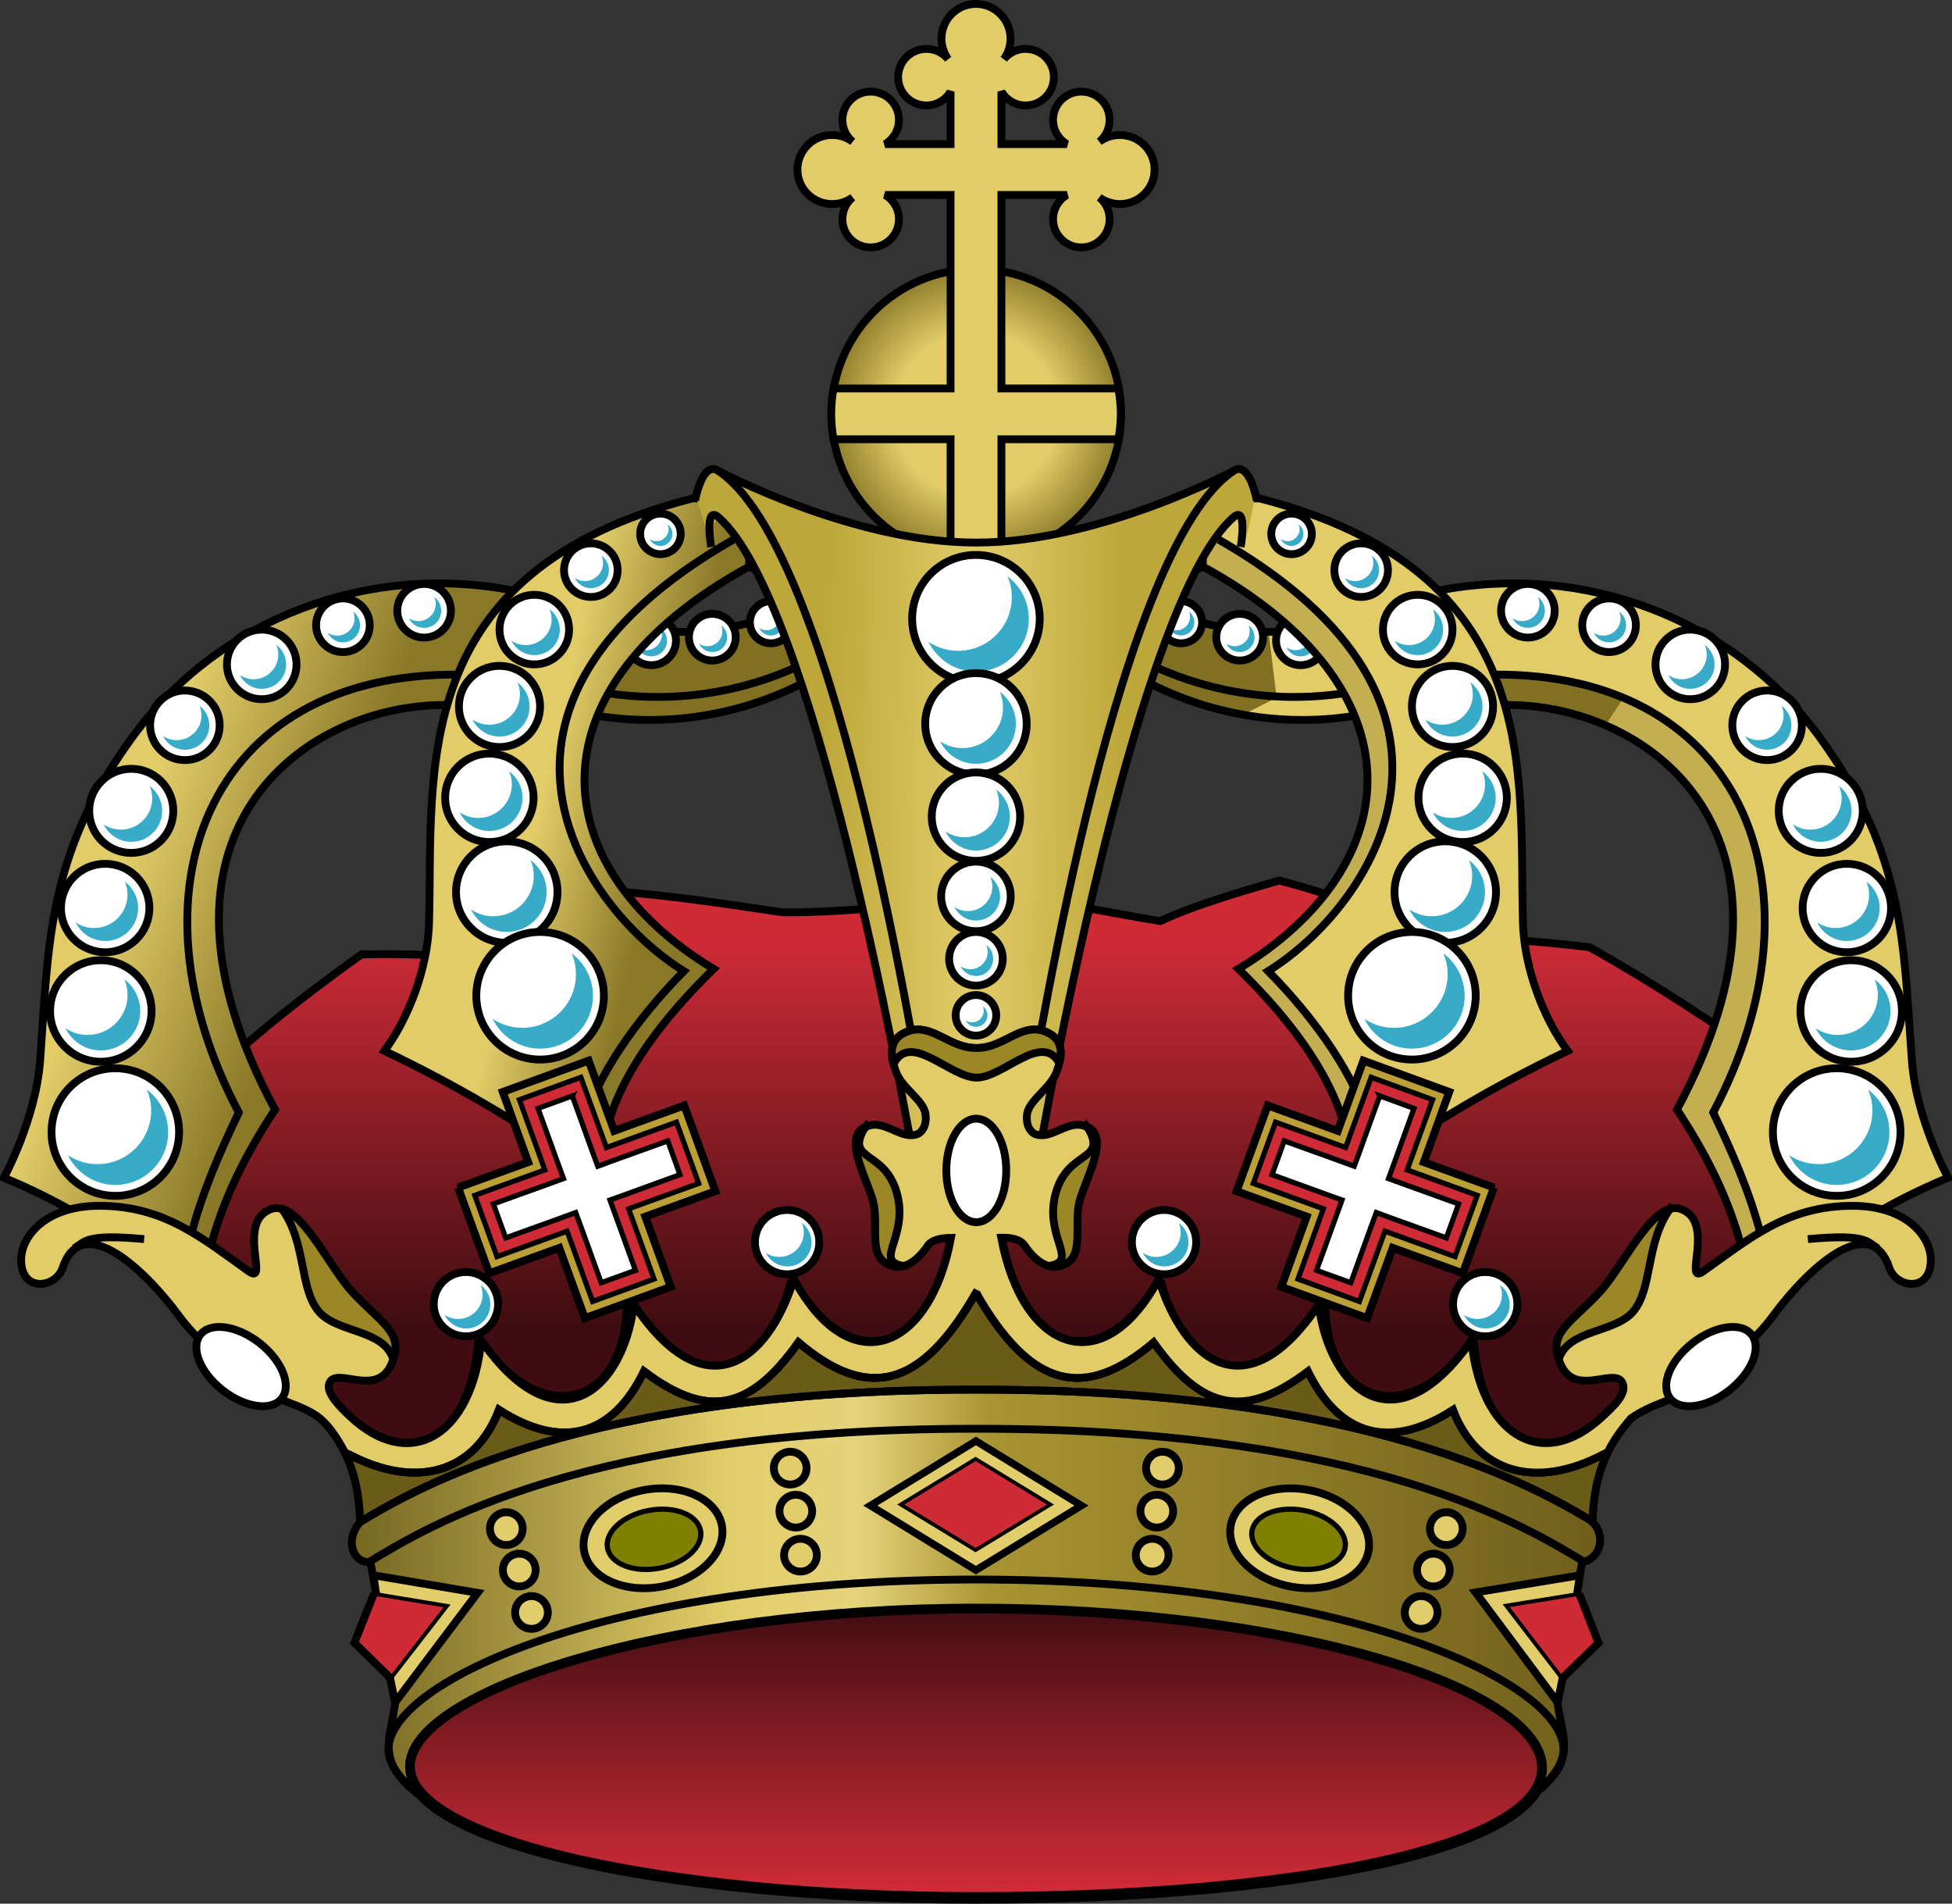 <?xml version="1.0" encoding="UTF-8" standalone="no"?>
<!-- Created with Inkscape (http://www.inkscape.org/) -->

<svg
   xmlns:dc="http://purl.org/dc/elements/1.1/"
   xmlns:cc="http://creativecommons.org/ns#"
   xmlns:rdf="http://www.w3.org/1999/02/22-rdf-syntax-ns#"
   xmlns:svg="http://www.w3.org/2000/svg"
   xmlns="http://www.w3.org/2000/svg"
   xmlns:xlink="http://www.w3.org/1999/xlink"
   xmlns:sodipodi="http://sodipodi.sourceforge.net/DTD/sodipodi-0.dtd"
   xmlns:inkscape="http://www.inkscape.org/namespaces/inkscape"
   width="499.169"
   height="486.705"
   id="svg5888"
   version="1.1"
   inkscape:version="0.46+devel 22040"
   sodipodi:docname="New document 18">
  <rect width="100%" height="100%" fill="#333333" stroke="none"/>
  <defs
     id="defs5890">
    <inkscape:perspective
       sodipodi:type="inkscape:persp3d"
       inkscape:vp_x="0 : 526.18109 : 1"
       inkscape:vp_y="0 : 1000 : 0"
       inkscape:vp_z="744.09448 : 526.18109 : 1"
       inkscape:persp3d-origin="372.04724 : 350.78739 : 1"
       id="perspective5896" />
    <inkscape:perspective
       id="perspective5667"
       inkscape:persp3d-origin="0.5 : 0.33333333 : 1"
       inkscape:vp_z="1 : 0.5 : 1"
       inkscape:vp_y="0 : 1000 : 0"
       inkscape:vp_x="0 : 0.5 : 1"
       sodipodi:type="inkscape:persp3d" />
    <linearGradient
       inkscape:collect="always"
       xlink:href="#linearGradient4285"
       id="linearGradient4790"
       gradientUnits="userSpaceOnUse"
       x1="762.217"
       y1="214.547"
       x2="839.52"
       y2="215.378"
       gradientTransform="translate(-138.252,294.448)" />
    <linearGradient
       id="linearGradient4285">
      <stop
         id="stop4287"
         offset="0"
         style="stop-color:#bda73b;stop-opacity:1;" />
      <stop
         style="stop-color:#e1cc68;stop-opacity:1;"
         offset="0.5"
         id="stop4289" />
      <stop
         id="stop4291"
         offset="1"
         style="stop-color:#bda73b;stop-opacity:1;" />
    </linearGradient>
    <linearGradient
       inkscape:collect="always"
       xlink:href="#linearGradient15687"
       id="linearGradient4827"
       gradientUnits="userSpaceOnUse"
       x1="648.845"
       y1="235.101"
       x2="716.633"
       y2="250.383"
       gradientTransform="translate(-138.252,294.448)" />
    <linearGradient
       id="linearGradient15687">
      <stop
         id="stop15689"
         offset="0"
         style="stop-color:#e1cc68;stop-opacity:1;" />
      <stop
         style="stop-color:#e1cc68;stop-opacity:1;"
         offset="0.545"
         id="stop4414" />
      <stop
         id="stop15691"
         offset="1"
         style="stop-color:#897827;stop-opacity:1;" />
    </linearGradient>
    <linearGradient
       inkscape:collect="always"
       xlink:href="#linearGradient15687"
       id="linearGradient4842"
       gradientUnits="userSpaceOnUse"
       x1="524.488"
       y1="223.65"
       x2="629.57"
       y2="262.442"
       gradientTransform="translate(-138.252,294.448)" />
    <linearGradient
       id="linearGradient5682">
      <stop
         id="stop5684"
         offset="0"
         style="stop-color:#e1cc68;stop-opacity:1;" />
      <stop
         style="stop-color:#e1cc68;stop-opacity:1;"
         offset="0.545"
         id="stop5686" />
      <stop
         id="stop5688"
         offset="1"
         style="stop-color:#897827;stop-opacity:1;" />
    </linearGradient>
    <linearGradient
       inkscape:collect="always"
       xlink:href="#linearGradient4316"
       id="linearGradient4851"
       gradientUnits="userSpaceOnUse"
       x1="631.625"
       y1="407.062"
       x2="970.75"
       y2="407.062"
       gradientTransform="translate(-138.252,294.448)" />
    <linearGradient
       id="linearGradient4316">
      <stop
         style="stop-color:#695c19;stop-opacity:1;"
         offset="0"
         id="stop4318" />
      <stop
         id="stop4320"
         offset="0.31"
         style="stop-color:#e1cd68;stop-opacity:1;" />
      <stop
         style="stop-color:#e5d37c;stop-opacity:1;"
         offset="0.412"
         id="stop4375" />
      <stop
         id="stop4377"
         offset="0.51"
         style="stop-color:#a89431;stop-opacity:1;" />
      <stop
         style="stop-color:#6b5b19;stop-opacity:1;"
         offset="1"
         id="stop4323" />
    </linearGradient>
    <linearGradient
       inkscape:collect="always"
       xlink:href="#linearGradient13888"
       id="linearGradient4856"
       gradientUnits="userSpaceOnUse"
       gradientTransform="matrix(1.329,0,0,1.329,322.931,312.941)"
       x1="257.335"
       y1="256.08"
       x2="257.335"
       y2="181.878" />
    <linearGradient
       id="linearGradient13888">
      <stop
         id="stop13890"
         offset="0"
         style="stop-color:#3f0d11;stop-opacity:1;" />
      <stop
         id="stop13892"
         offset="1"
         style="stop-color:#ce2b37;stop-opacity:1;" />
    </linearGradient>
    <linearGradient
       inkscape:collect="always"
       xlink:href="#linearGradient13888"
       id="linearGradient5023"
       gradientUnits="userSpaceOnUse"
       gradientTransform="matrix(1.329,0,0,1.329,322.931,312.941)"
       x1="255.766"
       y1="309.476"
       x2="255.766"
       y2="364.756" />
    <linearGradient
       id="linearGradient5702">
      <stop
         id="stop5704"
         offset="0"
         style="stop-color:#3f0d11;stop-opacity:1;" />
      <stop
         id="stop5706"
         offset="1"
         style="stop-color:#ce2b37;stop-opacity:1;" />
    </linearGradient>
    <radialGradient
       inkscape:collect="always"
       xlink:href="#linearGradient15687"
       id="radialGradient4010"
       gradientUnits="userSpaceOnUse"
       cx="255.661"
       cy="83.547"
       fx="255.661"
       fy="83.547"
       r="29.041" />
    <linearGradient
       id="linearGradient5709">
      <stop
         id="stop5711"
         offset="0"
         style="stop-color:#e1cc68;stop-opacity:1;" />
      <stop
         style="stop-color:#e1cc68;stop-opacity:1;"
         offset="0.545"
         id="stop5713" />
      <stop
         id="stop5715"
         offset="1"
         style="stop-color:#897827;stop-opacity:1;" />
    </linearGradient>
    <radialGradient
       inkscape:collect="always"
       xlink:href="#linearGradient15687"
       id="radialGradient6490"
       gradientUnits="userSpaceOnUse"
       cx="255.661"
       cy="83.547"
       fx="255.661"
       fy="83.547"
       r="29.041" />
    <linearGradient
       inkscape:collect="always"
       xlink:href="#linearGradient13888"
       id="linearGradient6492"
       gradientUnits="userSpaceOnUse"
       gradientTransform="matrix(1.329,0,0,1.329,322.931,312.941)"
       x1="255.766"
       y1="309.476"
       x2="255.766"
       y2="364.756" />
    <linearGradient
       inkscape:collect="always"
       xlink:href="#linearGradient13888"
       id="linearGradient6494"
       gradientUnits="userSpaceOnUse"
       gradientTransform="matrix(1.329,0,0,1.329,322.931,312.941)"
       x1="257.335"
       y1="256.08"
       x2="257.335"
       y2="181.878" />
    <linearGradient
       inkscape:collect="always"
       xlink:href="#linearGradient4316"
       id="linearGradient6496"
       gradientUnits="userSpaceOnUse"
       gradientTransform="translate(-138.252,294.448)"
       x1="631.625"
       y1="407.062"
       x2="970.75"
       y2="407.062" />
    <linearGradient
       inkscape:collect="always"
       xlink:href="#linearGradient15687"
       id="linearGradient6498"
       gradientUnits="userSpaceOnUse"
       gradientTransform="translate(-138.252,294.448)"
       x1="524.488"
       y1="223.65"
       x2="629.57"
       y2="262.442" />
    <linearGradient
       inkscape:collect="always"
       xlink:href="#linearGradient15687"
       id="linearGradient6500"
       gradientUnits="userSpaceOnUse"
       gradientTransform="translate(-138.252,294.448)"
       x1="648.845"
       y1="235.101"
       x2="716.633"
       y2="250.383" />
    <linearGradient
       inkscape:collect="always"
       xlink:href="#linearGradient4285"
       id="linearGradient6502"
       gradientUnits="userSpaceOnUse"
       gradientTransform="translate(-138.252,294.448)"
       x1="762.217"
       y1="214.547"
       x2="839.52"
       y2="215.378" />
  </defs>
  <sodipodi:namedview
     id="base"
     pagecolor="#ffffff"
     bordercolor="#666666"
     borderopacity="1.0"
     inkscape:pageopacity="0.0"
     inkscape:pageshadow="2"
     inkscape:zoom="0.35"
     inkscape:cx="-38.27255"
     inkscape:cy="269.06691"
     inkscape:document-units="px"
     inkscape:current-layer="layer1"
     showgrid="false"
     inkscape:window-width="1280"
     inkscape:window-height="751"
     inkscape:window-x="-4"
     inkscape:window-y="-4"
     inkscape:window-maximized="1" />
  <g
     inkscape:label="Layer 1"
     inkscape:groupmode="layer"
     id="layer1"
     transform="translate(-413.273,-314.724)">
    <g
       id="g6317">
      <g
         style="fill:#817022;fill-opacity:1"
         transform="matrix(-1,0,0,1,1462.348,294.448)"
         id="g4422">
        <path
           sodipodi:nodetypes="ccccc"
           id="path4418"
           d="m 903.376,201.893 c -40.751,9.836 -77.387,-11.613 -89.338,-34.677 L 812.274,152.522 c 17.945,19.455 55.947,39.175 86.106,23.804 l 4.996,25.567 z"
           style="fill:#817022;fill-opacity:1;fill-rule:nonzero;stroke:#000000;stroke-width:2;stroke-linecap:butt;stroke-linejoin:miter;stroke-miterlimit:2;stroke-opacity:1;stroke-dasharray:none" />
        <path
           style="fill:#817022;fill-opacity:1;fill-rule:nonzero;stroke:#000000;stroke-width:2;stroke-linecap:butt;stroke-linejoin:miter;stroke-miterlimit:2;stroke-opacity:1;stroke-dasharray:none"
           d="m 901.318,196.015 c -29.072,7.017 -56.05,-1.888 -73.465,-15.944"
           id="path4420"
           sodipodi:nodetypes="cs" />
      </g>
      <path
         sodipodi:nodetypes="ccccc"
         id="path4405"
         d="m 766.742,496.341 c -40.751,9.836 -77.387,-11.613 -89.338,-34.677 l -1.763,-14.694 c 17.945,19.455 55.947,39.175 86.106,23.804 l 4.996,25.567 z"
         style="fill:#e1cc68;fill-opacity:1;fill-rule:nonzero;stroke:none" />
      <path
         id="path4416"
         d="m 675.654,446.979 1.75,14.688 c 8.305,16.028 28.537,31.239 53.781,35.75 l 8.531,-4.312 -2.031,-16.844 c -24.122,-0.137 -48.648,-14.771 -62.031,-29.281 z"
         style="fill:#817022;fill-opacity:1;fill-rule:nonzero;stroke:none" />
      <path
         style="fill:none;stroke:#000000;stroke-width:2;stroke-linecap:butt;stroke-linejoin:miter;stroke-miterlimit:2;stroke-opacity:1;stroke-dasharray:none"
         d="m 766.742,496.341 c -40.751,9.836 -77.387,-11.613 -89.338,-34.677 l -1.763,-14.694 c 17.945,19.455 55.947,39.175 86.106,23.804 l 4.996,25.567 z"
         id="path4452"
         sodipodi:nodetypes="ccccc" />
      <path
         style="fill:none;stroke:#000000;stroke-width:2;stroke-linecap:butt;stroke-linejoin:miter;stroke-miterlimit:2;stroke-opacity:1;stroke-dasharray:none"
         d="m 764.685,490.463 c -29.072,7.017 -56.05,-1.888 -73.465,-15.944"
         id="path4412"
         sodipodi:nodetypes="cs" />
      <path
         transform="matrix(1.321,0,0,1.321,325.208,310.183)"
         d="m 283.696,83.547 c 0,15.483 -12.552,28.035 -28.035,28.035 -15.483,0 -28.035,-12.552 -28.035,-28.035 0,-15.483 12.552,-28.035 28.035,-28.035 15.483,0 28.035,12.552 28.035,28.035 z"
         sodipodi:ry="28.03487"
         sodipodi:rx="28.03487"
         sodipodi:cy="83.5467"
         sodipodi:cx="255.66127"
         id="path1873"
         style="fill:url(#radialGradient6490);fill-opacity:1;fill-rule:nonzero;stroke:#000000;stroke-width:1.514;stroke-linecap:round;stroke-linejoin:round;stroke-miterlimit:3.5;stroke-opacity:1;stroke-dasharray:none"
         sodipodi:type="arc" />
      <path
         sodipodi:nodetypes="cscsssccccssscssscssscccccscccscccscccccssscssscsssccccssscsc"
         id="rect2764"
         d="m 662.836,315.724 c -4.86,0 -8.805,3.976 -8.805,8.888 0,1.952 0.646,3.765 1.703,5.233 -1.326,-1.607 -3.321,-2.617 -5.565,-2.617 -3.991,0 -7.227,3.236 -7.227,7.227 0,3.991 3.236,7.227 7.227,7.227 2.636,0 4.926,-1.422 6.188,-3.53 l 0,13.415 -8.639,0 -8.099,0 c 2.108,-1.262 3.53,-3.553 3.53,-6.188 0,-3.991 -3.236,-7.227 -7.227,-7.227 -3.991,0 -7.227,3.236 -7.227,7.227 0,2.245 1.01,4.239 2.617,5.565 -1.466,-1.064 -3.281,-1.703 -5.233,-1.703 -4.912,0 -8.888,3.986 -8.888,8.847 0,4.86 3.976,8.805 8.888,8.805 1.952,0 3.765,-0.647 5.233,-1.703 -1.607,1.326 -2.617,3.321 -2.617,5.565 0,3.991 3.236,7.227 7.227,7.227 3.991,0 7.227,-3.236 7.227,-7.227 0,-2.636 -1.422,-4.926 -3.53,-6.188 l 8.099,0 8.639,0 0,49.466 -29.945,0 c -0.373,2.107 -0.581,4.265 -0.581,6.479 0,2.221 0.206,4.407 0.581,6.521 l 29.945,0 0,29.904 c 2.107,0.373 4.265,0.623 6.479,0.623 2.221,0 4.407,-0.247 6.521,-0.623 l 0,-29.904 29.904,0 c 0.376,-2.114 0.623,-4.299 0.623,-6.521 0,-2.214 -0.25,-4.372 -0.623,-6.479 l -29.904,0 0,-49.466 8.639,0 8.099,0 c -2.108,1.262 -3.53,3.553 -3.53,6.188 0,3.991 3.236,7.227 7.227,7.227 3.991,0 7.227,-3.236 7.227,-7.227 0,-2.245 -1.01,-4.239 -2.617,-5.565 1.468,1.056 3.281,1.703 5.233,1.703 4.912,0 8.888,-3.945 8.888,-8.805 0,-4.86 -3.976,-8.847 -8.888,-8.847 -1.952,0 -3.767,0.639 -5.233,1.703 1.607,-1.326 2.617,-3.321 2.617,-5.565 0,-3.991 -3.236,-7.227 -7.227,-7.227 -3.991,0 -7.227,3.236 -7.227,7.227 0,2.636 1.422,4.926 3.53,6.188 l -8.099,0 -8.639,0 0,-13.415 c 1.262,2.108 3.553,3.53 6.188,3.53 3.991,0 7.227,-3.236 7.227,-7.227 0,-3.991 -3.236,-7.227 -7.227,-7.227 -2.245,0 -4.239,1.01 -5.565,2.617 1.064,-1.466 1.703,-3.281 1.703,-5.233 0,-4.912 -3.986,-8.888 -8.847,-8.888 z"
         style="fill:#e1cc68;fill-opacity:1;fill-rule:nonzero;stroke:#000000;stroke-width:2;stroke-linecap:butt;stroke-linejoin:miter;stroke-miterlimit:3.5;stroke-opacity:1;stroke-dasharray:none" />
      <path
         sodipodi:nodetypes="cszss"
         id="path24708"
         d="m 807.854,766.733 c 0,20.792 -64.959,33.218 -144.997,33.218 -80.038,0 -144.997,-14.65 -144.997,-33.588 0,-19.309 64.959,-40.632 144.997,-40.632 80.038,0 144.997,20.211 144.997,41.003 z"
         style="fill:url(#linearGradient6492);fill-opacity:1;fill-rule:nonzero;stroke:#000000;stroke-width:2.957;stroke-linecap:butt;stroke-linejoin:miter;stroke-miterlimit:4;stroke-opacity:1" />
      <path
         sodipodi:nodetypes="cccccccccccccccccc"
         id="path9141"
         d="m 505.708,558.745 c -16.461,11.74 -31.11,23.481 -42.636,35.221 l 2.966,40.04 35.592,47.455 19.279,22.986 288.44,0 22.245,-34.85 35.221,-40.782 0,-41.894 c -14.89,-10.412 -30.231,-20.6 -47.085,-30.03 -13.995,-1.668 -26.785,-2.532 -37.816,-2.224 -12.512,-5.275 -25.14,-10.522 -41.523,-14.83 -10.752,3.151 -21.572,6.268 -30.401,10.381 -14.868,-2.329 -27.545,-5.753 -45.972,-6.303 -16.251,1.916 -32.266,4.067 -50.421,4.078 -14.543,-2.121 -28.791,-4.389 -45.231,-5.561 l -28.918,17.425 c -10.181,-0.584 -18.913,-1.457 -33.738,-1.112 z"
         style="fill:url(#linearGradient6494);fill-opacity:1;fill-rule:evenodd;stroke:#000000;stroke-width:2;stroke-linecap:butt;stroke-linejoin:miter;stroke-miterlimit:2;stroke-opacity:1;stroke-dasharray:none" />
      <path
         style="fill:#e1cc68;fill-opacity:1;fill-rule:evenodd;stroke:none"
         d="m 781.31,465.688 c 36.486,-7.071 74.977,6.756 97.506,37.816 21.739,29.971 21.21,53.14 23.357,82.305 1.112,15.108 9.269,30.03 9.269,30.03 -10.399,4.253 -22.239,10.478 -37.075,21.132 l -15.473,-2.211 c -3.235,-13.025 -9.103,-24.679 -16.782,-36.346 37.87,-70.424 -7.193,-103.374 -43.006,-103.438 l -28.362,-7.415 10.566,-21.874 z"
         id="path20093"
         sodipodi:nodetypes="cssccccccc" />
      <path
         id="path4578"
         d="m 795.029,487.198 -18.781,1.812 22.844,5.969 c 35.814,0.064 80.901,33.014 43.031,103.438 7.679,11.668 13.546,23.319 16.781,36.344 l 2.094,0.312 c 2.638,-2.793 4.625,-5.031 4.625,-5.031 l -2,0.625 c -2.874,-11.107 -7.422,-21.37 -12.25,-31.5 29.741,-56.281 8.322,-112.582 -56.344,-111.969 z"
         style="fill:#c3af52;fill-opacity:1;fill-rule:evenodd;stroke:none" />
      <path
         sodipodi:nodetypes="ccccccccccccssscccccccccccccc"
         id="path5088"
         d="m 656.404,631.26 c -5.422,28.992 -25.805,37.007 -40.125,10.5 -6.508,21.005 -22.541,33.94 -40.906,6.531 -2.77,21.838 -19.504,36.995 -39.031,9.156 -2.347,24.055 -17.731,33.772 -33.562,19.406 l -8.406,-0.75 c 8.57,8.855 10.763,18.232 11,27.781 -3.865,4.171 -2.162,10.527 2.625,10.219 l 6.562,34.844 -1.281,7.344 c -2.05,8.866 1.556,12.034 4.938,15.469 l 1.438,0 c -1.181,-1.75 -1.781,-3.566 -1.781,-5.406 4e-5,-19.309 64.962,-40.625 145,-40.625 80.038,-10e-6 144.969,20.208 144.969,41 0,1.734 -0.438,3.416 -1.312,5.031 l 1.125,0 c 3.382,-3.434 7.05,-6.603 5,-15.469 l -1.344,-7.344 6.562,-34.844 c 4.682,-0.776 6.168,-6.809 2.625,-10.219 0.237,-9.549 2.43,-18.927 11,-27.781 l -8.375,0.75 c -15.831,14.365 -31.215,4.649 -33.562,-19.406 -19.527,27.838 -36.293,12.682 -39.062,-9.156 -18.366,27.408 -34.398,14.474 -40.906,-6.531 -14.32,26.507 -34.703,18.492 -40.125,-10.5 l -6.867,-4.362 -6.195,4.362 z"
         style="fill:url(#linearGradient6496);fill-opacity:1;fill-rule:evenodd;stroke:#000000;stroke-width:2;stroke-linecap:butt;stroke-linejoin:miter;stroke-miterlimit:4;stroke-opacity:1;stroke-dasharray:none" />
      <path
         sodipodi:nodetypes="ccccccsccccccscccc"
         id="path4259"
         d="m 662.873,645.198 c 0,0 0,0 0,0 z m 0,0 c -14.215,24.878 -27.93,27.546 -45.438,12.719 -12.567,17.673 -23.504,19.448 -39.469,7.406 -8.254,16.974 -21.425,19.933 -37.094,9.844 -6.186,16.23 -21.263,20.45 -38.562,11.312 -0.297,-0.157 -0.56,-0.275 -0.844,-0.406 2.816,5.787 3.752,11.738 3.906,17.75 14.616,-8.799 57.781,-33.812 157,-33.812 l 1.281,0 c 98.807,10e-6 142.037,24.783 156.844,33.688 0.165,-6.012 1.124,-11.964 3.969,-17.75 -0.355,0.158 -0.686,0.332 -1.062,0.531 -17.299,9.138 -32.377,4.918 -38.562,-11.312 -15.669,10.09 -28.839,7.13 -37.094,-9.844 -15.965,12.041 -26.902,10.267 -39.469,-7.406 -17.504,14.824 -31.194,12.146 -45.406,-12.719 z"
         style="fill:#6b5b19;fill-opacity:1;fill-rule:evenodd;stroke:#000000;stroke-width:2;stroke-linecap:butt;stroke-linejoin:miter;stroke-miterlimit:2;stroke-opacity:1;stroke-dasharray:none" />
      <path
         sodipodi:nodetypes="csscsc"
         id="path24711"
         d="m 804.215,774.414 c 2e-5,-2e-5 8.888,-5.965 8.888,-12.418 -2e-5,-17.24 -55.741,-43.343 -149.976,-43.443 0,0 -0.54,0 -0.54,0 -94.233,0.101 -149.976,26.203 -149.976,43.443 0,6.454 8.93,12.418 8.93,12.418"
         style="fill:none;stroke:#000000;stroke-width:2;stroke-linecap:butt;stroke-linejoin:miter;stroke-miterlimit:3;stroke-opacity:1;stroke-dasharray:none" />
      <path
         sodipodi:nodetypes="ccccc"
         id="path22932"
         d="m 500.285,674.974 c 18.411,19.89 34.04,6.035 35.592,-17.61 14.928,23.066 38.46,18.272 38.001,-10.937 12.999,24.647 34.518,24.161 42.08,-4.264 14.874,26.259 36.819,17.863 40.782,-11.493"
         style="fill:none;stroke:#000000;stroke-width:2.658;stroke-linecap:butt;stroke-linejoin:miter;stroke-miterlimit:2;stroke-opacity:1;stroke-dasharray:none" />
      <path
         style="fill:none;stroke:#000000;stroke-width:2.658;stroke-linecap:butt;stroke-linejoin:miter;stroke-miterlimit:2;stroke-opacity:1;stroke-dasharray:none"
         d="m 825.429,674.974 c -18.411,19.89 -34.04,6.035 -35.592,-17.61 -14.928,23.066 -38.46,18.272 -38.001,-10.937 -12.999,24.647 -34.518,24.161 -42.08,-4.264 -14.874,26.259 -36.819,17.863 -40.782,-11.493"
         id="path24723"
         sodipodi:nodetypes="ccccc" />
      <path
         sodipodi:nodetypes="ccccc"
         id="path24725"
         d="m 823.39,686.467 c -17.299,9.138 -32.372,4.923 -38.557,-11.308 -15.669,10.09 -28.82,7.149 -37.074,-9.825 -15.965,12.041 -26.918,10.258 -39.484,-7.415 -17.654,14.952 -31.444,12.117 -45.787,-13.347"
         style="fill:none;stroke:#000000;stroke-width:2;stroke-linecap:butt;stroke-linejoin:miter;stroke-miterlimit:2;stroke-opacity:1;stroke-dasharray:none" />
      <path
         sodipodi:nodetypes="cccc"
         id="path2015"
         d="m 820.952,703.973 c -14.396,-8.675 -57.52,-33.974 -157.285,-33.974 l -1.288,0 c -99.735,0 -142.85,25.3 -157.244,33.974"
         style="fill:none;stroke:#000000;stroke-width:2;stroke-linecap:butt;stroke-linejoin:miter;stroke-miterlimit:3;stroke-opacity:1;stroke-dasharray:none" />
      <path
         sodipodi:nodetypes="cssccccccc"
         id="path13642"
         d="m 544.404,465.688 c -36.486,-7.071 -74.977,6.756 -97.506,37.816 -21.739,29.971 -21.21,53.14 -23.357,82.305 -1.112,15.108 -9.269,30.03 -9.269,30.03 10.399,4.253 22.239,10.478 37.075,21.132 l 15.473,-2.211 c 3.235,-13.025 9.103,-24.679 16.782,-36.346 -37.87,-70.424 7.193,-103.374 43.006,-103.438 l 28.362,-7.415 -10.566,-21.874 z"
         style="fill:url(#linearGradient6498);fill-opacity:1;fill-rule:evenodd;stroke:#000000;stroke-width:2;stroke-linecap:butt;stroke-linejoin:miter;stroke-miterlimit:3;stroke-opacity:1;stroke-dasharray:none" />
      <path
         sodipodi:type="arc"
         style="fill:#ffffff;fill-opacity:1;fill-rule:nonzero;stroke:#000000;stroke-width:1.505;stroke-linecap:butt;stroke-linejoin:miter;stroke-miterlimit:3;stroke-opacity:1;stroke-dasharray:none"
         id="path15420"
         sodipodi:cx="257.19553"
         sodipodi:cy="125.38979"
         sodipodi:rx="9.7633886"
         sodipodi:ry="9.7633886"
         d="m 266.959,125.39 c 0,5.392 -4.371,9.763 -9.763,9.763 -5.392,0 -9.763,-4.371 -9.763,-9.763 0,-5.392 4.371,-9.763 9.763,-9.763 5.392,0 9.763,4.371 9.763,9.763 z"
         transform="matrix(1.329,0,0,1.329,97.239,406.554)" />
      <path
         transform="matrix(1.329,0,0,1.329,98.351,380.231)"
         d="m 265.704,125.39 c 0,4.699 -3.809,8.508 -8.508,8.508 -4.699,0 -8.508,-3.809 -8.508,-8.508 0,-4.699 3.809,-8.508 8.508,-8.508 4.699,0 8.508,3.809 8.508,8.508 z"
         sodipodi:ry="8.5080957"
         sodipodi:rx="8.5080957"
         sodipodi:cy="125.38979"
         sodipodi:cx="257.19553"
         id="path15424"
         style="fill:#ffffff;fill-opacity:1;fill-rule:nonzero;stroke:#000000;stroke-width:1.505;stroke-linecap:butt;stroke-linejoin:miter;stroke-miterlimit:3;stroke-opacity:1;stroke-dasharray:none"
         sodipodi:type="arc" />
      <path
         sodipodi:type="arc"
         style="fill:#ffffff;fill-opacity:1;fill-rule:nonzero;stroke:#000000;stroke-width:1.505;stroke-linecap:butt;stroke-linejoin:miter;stroke-miterlimit:3;stroke-opacity:1;stroke-dasharray:none"
         id="path15428"
         sodipodi:cx="257.19553"
         sodipodi:cy="125.38979"
         sodipodi:rx="8.0896645"
         sodipodi:ry="8.0896645"
         d="m 265.285,125.39 c 0,4.468 -3.622,8.09 -8.09,8.09 -4.468,0 -8.09,-3.622 -8.09,-8.09 0,-4.468 3.622,-8.09 8.09,-8.09 4.468,0 8.09,3.622 8.09,8.09 z"
         transform="matrix(1.329,0,0,1.329,105.024,355.391)" />
      <path
         transform="matrix(1.329,0,0,1.329,118.742,333.517)"
         d="m 263.89,125.39 c 0,3.697 -2.997,6.695 -6.695,6.695 -3.697,0 -6.695,-2.997 -6.695,-6.695 0,-3.697 2.997,-6.695 6.695,-6.695 3.697,0 6.695,2.997 6.695,6.695 z"
         sodipodi:ry="6.6948953"
         sodipodi:rx="6.6948953"
         sodipodi:cy="125.38979"
         sodipodi:cx="257.19553"
         id="path15430"
         style="fill:#ffffff;fill-opacity:1;fill-rule:nonzero;stroke:#000000;stroke-width:1.505;stroke-linecap:butt;stroke-linejoin:miter;stroke-miterlimit:3;stroke-opacity:1;stroke-dasharray:none"
         sodipodi:type="arc" />
      <path
         transform="matrix(1.329,0,0,1.329,138.392,317.946)"
         d="m 263.89,125.39 c 0,3.697 -2.997,6.695 -6.695,6.695 -3.697,0 -6.695,-2.997 -6.695,-6.695 0,-3.697 2.997,-6.695 6.695,-6.695 3.697,0 6.695,2.997 6.695,6.695 z"
         sodipodi:ry="6.6948953"
         sodipodi:rx="6.6948953"
         sodipodi:cy="125.38979"
         sodipodi:cx="257.19553"
         id="path15434"
         style="fill:#ffffff;fill-opacity:1;fill-rule:nonzero;stroke:#000000;stroke-width:1.505;stroke-linecap:butt;stroke-linejoin:miter;stroke-miterlimit:3;stroke-opacity:1;stroke-dasharray:none"
         sodipodi:type="arc" />
      <path
         sodipodi:type="arc"
         style="fill:#ffffff;fill-opacity:1;fill-rule:nonzero;stroke:#000000;stroke-width:1.505;stroke-linecap:butt;stroke-linejoin:miter;stroke-miterlimit:3;stroke-opacity:1;stroke-dasharray:none"
         id="path15438"
         sodipodi:cx="257.19553"
         sodipodi:cy="125.38979"
         sodipodi:rx="5.1606488"
         sodipodi:ry="5.1606488"
         d="m 262.356,125.39 c 0,2.85 -2.311,5.161 -5.161,5.161 -2.85,0 -5.161,-2.311 -5.161,-5.161 0,-2.85 2.311,-5.161 5.161,-5.161 2.85,0 5.161,2.311 5.161,5.161 z"
         transform="matrix(1.329,0,0,1.329,159.153,307.936)" />
      <path
         transform="matrix(1.329,0,0,1.329,179.915,304.229)"
         d="m 262.356,125.39 c 0,2.85 -2.311,5.161 -5.161,5.161 -2.85,0 -5.161,-2.311 -5.161,-5.161 0,-2.85 2.311,-5.161 5.161,-5.161 2.85,0 5.161,2.311 5.161,5.161 z"
         sodipodi:ry="5.1606488"
         sodipodi:rx="5.1606488"
         sodipodi:cy="125.38979"
         sodipodi:cx="257.19553"
         id="path15440"
         style="fill:#ffffff;fill-opacity:1;fill-rule:nonzero;stroke:#000000;stroke-width:1.505;stroke-linecap:butt;stroke-linejoin:miter;stroke-miterlimit:3;stroke-opacity:1;stroke-dasharray:none"
         sodipodi:type="arc" />
      <path
         sodipodi:nodetypes="ccc"
         id="path15446"
         d="m 530.686,487.191 c -64.666,-0.613 -86.095,55.684 -56.353,111.965 -4.828,10.13 -9.361,20.407 -12.235,31.513"
         style="fill:none;stroke:#000000;stroke-width:2;stroke-linecap:butt;stroke-linejoin:miter;stroke-miterlimit:3;stroke-opacity:1;stroke-dasharray:none" />
      <path
         id="path4250"
         d="m 610.412,468.416 c 2.975,0 5.375,2.431 5.375,5.406 -10e-6,2.975 -2.4,5.375 -5.375,5.375 -2.975,0 -5.375,-2.4 -5.375,-5.375 -10e-6,-2.975 2.4,-5.406 5.375,-5.406 z"
         style="fill:#ffffff;fill-opacity:1;fill-rule:nonzero;stroke:#000000;stroke-width:2;stroke-linecap:butt;stroke-linejoin:miter;stroke-miterlimit:3;stroke-opacity:1;stroke-dasharray:none" />
      <path
         id="path4248"
         d="m 595.412,471.666 c 3.299,0 6,2.669 6,5.969 0,3.299 -2.701,5.969 -6,5.969 -3.299,0 -5.969,-2.669 -5.969,-5.969 4e-5,-3.299 2.669,-5.969 5.969,-5.969 z"
         style="fill:#ffffff;fill-opacity:1;fill-rule:nonzero;stroke:#000000;stroke-width:2;stroke-linecap:butt;stroke-linejoin:miter;stroke-miterlimit:3;stroke-opacity:1;stroke-dasharray:none" />
      <path
         id="path4481"
         d="m 579.85,472.26 c 3.462,0 6.281,2.788 6.281,6.25 -10e-6,3.462 -2.82,6.281 -6.281,6.281 -3.462,-10e-6 -6.281,-2.82 -6.281,-6.281 4e-5,-3.462 2.82,-6.25 6.281,-6.25 z"
         style="fill:#ffffff;fill-opacity:1;fill-rule:nonzero;stroke:#000000;stroke-width:2;stroke-linecap:butt;stroke-linejoin:miter;stroke-miterlimit:3;stroke-opacity:1;stroke-dasharray:none" />
      <path
         id="path4506"
         d="m 582.238,475.316 c 0.206,0.486 0.324,1.013 0.324,1.574 0,2.243 -1.821,4.064 -4.064,4.064 -0.827,0 -1.599,-0.251 -2.241,-0.676 0.65,1.331 2.012,2.25 3.592,2.25 2.209,0 4,-1.791 4,-4 0,-1.314 -0.632,-2.483 -1.611,-3.213 z"
         style="fill:#37abc8;fill-opacity:1;fill-rule:nonzero;stroke:none" />
      <path
         sodipodi:nodetypes="ccccsccc"
         id="path10983"
         d="m 604.836,459.571 c -56.756,31.064 -52.412,76.621 -9.083,102.882 -20.704,20.19 -29.776,38.264 -28.733,54.5 -16.432,-12.717 -35.041,-23.801 -55.426,-33.552 6.232,-8.487 11.071,-21.25 11.395,-32.751 1.091,-38.641 -5.853,-89.667 67.389,-108.503 l 14.629,0.167 -0.17,17.258 z"
         style="fill:url(#linearGradient6500);fill-opacity:1;fill-rule:evenodd;stroke:#000000;stroke-width:2;stroke-linecap:butt;stroke-linejoin:miter;stroke-miterlimit:3;stroke-opacity:1;stroke-dasharray:none" />
      <path
         sodipodi:nodetypes="cccc"
         id="path12755"
         d="m 600.757,452.712 c -74.037,42.357 -38.871,94.037 -12.605,110.297 -12.37,12.563 -22.483,27.042 -26.138,40.411 l 0,0"
         style="fill:none;stroke:#000000;stroke-width:2;stroke-linecap:butt;stroke-linejoin:miter;stroke-miterlimit:3;stroke-opacity:1;stroke-dasharray:none" />
      <path
         transform="matrix(1.329,0,0,1.329,201.047,376.153)"
         d="m 266.959,125.39 c 0,5.392 -4.371,9.763 -9.763,9.763 -5.392,0 -9.763,-4.371 -9.763,-9.763 0,-5.392 4.371,-9.763 9.763,-9.763 5.392,0 9.763,4.371 9.763,9.763 z"
         sodipodi:ry="9.7633886"
         sodipodi:rx="9.7633886"
         sodipodi:cy="125.38979"
         sodipodi:cx="257.19553"
         id="path15418"
         style="fill:#ffffff;fill-opacity:1;fill-rule:nonzero;stroke:#000000;stroke-width:1.505;stroke-linecap:butt;stroke-linejoin:miter;stroke-miterlimit:3;stroke-opacity:1;stroke-dasharray:none"
         sodipodi:type="arc" />
      <path
         transform="matrix(1.329,0,0,1.329,209.575,402.661)"
         d="m 269.469,125.39 c 0,6.779 -5.495,12.274 -12.274,12.274 -6.779,0 -12.274,-5.495 -12.274,-12.274 0,-6.779 5.495,-12.274 12.274,-12.274 6.779,0 12.274,5.495 12.274,12.274 z"
         sodipodi:ry="12.273973"
         sodipodi:rx="12.273973"
         sodipodi:cy="125.38979"
         sodipodi:cx="257.19553"
         id="path15416"
         style="fill:#ffffff;fill-opacity:1;fill-rule:nonzero;stroke:#000000;stroke-width:1.505;stroke-linecap:butt;stroke-linejoin:miter;stroke-miterlimit:3;stroke-opacity:1;stroke-dasharray:none"
         sodipodi:type="arc" />
      <path
         sodipodi:type="arc"
         style="fill:#ffffff;fill-opacity:1;fill-rule:nonzero;stroke:#000000;stroke-width:1.505;stroke-linecap:butt;stroke-linejoin:miter;stroke-miterlimit:3;stroke-opacity:1;stroke-dasharray:none"
         id="path15422"
         sodipodi:cx="257.19553"
         sodipodi:cy="125.38979"
         sodipodi:rx="8.5080957"
         sodipodi:ry="8.5080957"
         d="m 265.704,125.39 c 0,4.699 -3.809,8.508 -8.508,8.508 -4.699,0 -8.508,-3.809 -8.508,-8.508 0,-4.699 3.809,-8.508 8.508,-8.508 4.699,0 8.508,3.809 8.508,8.508 z"
         transform="matrix(1.329,0,0,1.329,196.599,352.055)" />
      <path
         transform="matrix(1.329,0,0,1.329,199.194,328.698)"
         d="m 265.006,125.39 c 0,4.314 -3.497,7.811 -7.811,7.811 -4.314,0 -7.811,-3.497 -7.811,-7.811 0,-4.314 3.497,-7.811 7.811,-7.811 4.314,0 7.811,3.497 7.811,7.811 z"
         sodipodi:ry="7.8107109"
         sodipodi:rx="7.8107109"
         sodipodi:cy="125.38979"
         sodipodi:cx="257.19553"
         id="path15426"
         style="fill:#ffffff;fill-opacity:1;fill-rule:nonzero;stroke:#000000;stroke-width:1.505;stroke-linecap:butt;stroke-linejoin:miter;stroke-miterlimit:3;stroke-opacity:1;stroke-dasharray:none"
         sodipodi:type="arc" />
      <path
         sodipodi:type="arc"
         style="fill:#ffffff;fill-opacity:1;fill-rule:nonzero;stroke:#000000;stroke-width:1.505;stroke-linecap:butt;stroke-linejoin:miter;stroke-miterlimit:3;stroke-opacity:1;stroke-dasharray:none"
         id="path15432"
         sodipodi:cx="257.19553"
         sodipodi:cy="125.38979"
         sodipodi:rx="6.6948953"
         sodipodi:ry="6.6948953"
         d="m 263.89,125.39 c 0,3.697 -2.997,6.695 -6.695,6.695 -3.697,0 -6.695,-2.997 -6.695,-6.695 0,-3.697 2.997,-6.695 6.695,-6.695 3.697,0 6.695,2.997 6.695,6.695 z"
         transform="matrix(1.329,0,0,1.329,208.092,309.048)" />
      <path
         sodipodi:type="arc"
         style="fill:#ffffff;fill-opacity:1;fill-rule:nonzero;stroke:#000000;stroke-width:1.505;stroke-linecap:butt;stroke-linejoin:miter;stroke-miterlimit:3;stroke-opacity:1;stroke-dasharray:none"
         id="path15442"
         sodipodi:cx="257.19553"
         sodipodi:cy="125.38979"
         sodipodi:rx="5.1606488"
         sodipodi:ry="5.1606488"
         d="m 262.356,125.39 c 0,2.85 -2.311,5.161 -5.161,5.161 -2.85,0 -5.161,-2.311 -5.161,-5.161 0,-2.85 2.311,-5.161 5.161,-5.161 2.85,0 5.161,2.311 5.161,5.161 z"
         transform="matrix(1.329,0,0,1.329,222.551,293.848)" />
      <path
         transform="matrix(1.329,0,0,1.329,240.346,284.579)"
         d="m 261.101,125.39 c 0,2.157 -1.748,3.905 -3.905,3.905 -2.157,0 -3.905,-1.748 -3.905,-3.905 0,-2.157 1.748,-3.905 3.905,-3.905 2.157,0 3.905,1.748 3.905,3.905 z"
         sodipodi:ry="3.9053562"
         sodipodi:rx="3.9053562"
         sodipodi:cy="125.38979"
         sodipodi:cx="257.19553"
         id="path15444"
         style="fill:#ffffff;fill-opacity:1;fill-rule:nonzero;stroke:#000000;stroke-width:1.505;stroke-linecap:butt;stroke-linejoin:miter;stroke-miterlimit:3;stroke-opacity:1;stroke-dasharray:none"
         sodipodi:type="arc" />
      <path
         sodipodi:type="arc"
         style="fill:#ffffff;fill-opacity:1;fill-rule:nonzero;stroke:#000000;stroke-width:1.505;stroke-linecap:butt;stroke-linejoin:miter;stroke-miterlimit:3;stroke-opacity:1;stroke-dasharray:none"
         id="path15414"
         sodipodi:cx="257.19553"
         sodipodi:cy="125.38979"
         sodipodi:rx="12.273973"
         sodipodi:ry="12.273973"
         d="m 269.469,125.39 c 0,6.779 -5.495,12.274 -12.274,12.274 -6.779,0 -12.274,-5.495 -12.274,-12.274 0,-6.779 5.495,-12.274 12.274,-12.274 6.779,0 12.274,5.495 12.274,12.274 z"
         transform="matrix(1.329,0,0,1.329,100.946,437.511)" />
      <path
         transform="matrix(-1.329,0,0,1.329,1228.476,406.554)"
         d="m 266.959,125.39 c 0,5.392 -4.371,9.763 -9.763,9.763 -5.392,0 -9.763,-4.371 -9.763,-9.763 0,-5.392 4.371,-9.763 9.763,-9.763 5.392,0 9.763,4.371 9.763,9.763 z"
         sodipodi:ry="9.7633886"
         sodipodi:rx="9.7633886"
         sodipodi:cy="125.38979"
         sodipodi:cx="257.19553"
         id="path20095"
         style="fill:#ffffff;fill-opacity:1;fill-rule:nonzero;stroke:#000000;stroke-width:1.505;stroke-linecap:butt;stroke-linejoin:miter;stroke-miterlimit:3;stroke-opacity:1;stroke-dasharray:none"
         sodipodi:type="arc" />
      <path
         sodipodi:type="arc"
         style="fill:#ffffff;fill-opacity:1;fill-rule:nonzero;stroke:#000000;stroke-width:1.505;stroke-linecap:butt;stroke-linejoin:miter;stroke-miterlimit:3;stroke-opacity:1;stroke-dasharray:none"
         id="path20097"
         sodipodi:cx="257.19553"
         sodipodi:cy="125.38979"
         sodipodi:rx="8.5080957"
         sodipodi:ry="8.5080957"
         d="m 265.704,125.39 c 0,4.699 -3.809,8.508 -8.508,8.508 -4.699,0 -8.508,-3.809 -8.508,-8.508 0,-4.699 3.809,-8.508 8.508,-8.508 4.699,0 8.508,3.809 8.508,8.508 z"
         transform="matrix(-1.329,0,0,1.329,1227.363,380.231)" />
      <path
         id="path4454"
         d="m 795.029,487.198 -11.812,3.625 15.875,4.156 c 8.129,0.014 16.746,1.731 24.75,5.188 l 4.562,-7.031 c -9.375,-3.929 -20.52,-6.059 -33.375,-5.938 z"
         style="fill:#817022;fill-opacity:1;fill-rule:nonzero;stroke:none" />
      <path
         style="fill:none;stroke:#000000;stroke-width:2;stroke-linecap:butt;stroke-linejoin:miter;stroke-miterlimit:3;stroke-opacity:1;stroke-dasharray:none"
         d="m 795.028,487.191 c 64.666,-0.613 86.095,55.684 56.353,111.965 4.828,10.13 9.361,20.407 12.235,31.513"
         id="path20109"
         sodipodi:nodetypes="ccc" />
      <path
         sodipodi:nodetypes="cssccccccc"
         id="path4463"
         d="m 781.31,465.688 c 36.486,-7.071 74.977,6.756 97.506,37.816 21.739,29.971 21.21,53.14 23.357,82.305 1.112,15.108 9.269,30.03 9.269,30.03 -10.399,4.253 -22.239,10.478 -37.075,21.132 l -15.473,-2.211 c -3.235,-13.025 -9.103,-24.679 -16.782,-36.346 37.87,-70.424 -7.193,-103.374 -43.006,-103.438 l -28.362,-7.415 10.566,-21.874 z"
         style="fill:none;stroke:#000000;stroke-width:2;stroke-linecap:butt;stroke-linejoin:miter;stroke-miterlimit:3;stroke-opacity:1;stroke-dasharray:none" />
      <path
         sodipodi:type="arc"
         style="fill:#ffffff;fill-opacity:1;fill-rule:nonzero;stroke:#000000;stroke-width:1.505;stroke-linecap:butt;stroke-linejoin:miter;stroke-miterlimit:3;stroke-opacity:1;stroke-dasharray:none"
         id="path20101"
         sodipodi:cx="257.19553"
         sodipodi:cy="125.38979"
         sodipodi:rx="6.6948953"
         sodipodi:ry="6.6948953"
         d="m 263.89,125.39 c 0,3.697 -2.997,6.695 -6.695,6.695 -3.697,0 -6.695,-2.997 -6.695,-6.695 0,-3.697 2.997,-6.695 6.695,-6.695 3.697,0 6.695,2.997 6.695,6.695 z"
         transform="matrix(-1.329,0,0,1.329,1206.972,333.517)" />
      <path
         transform="matrix(-1.329,0,0,1.329,1220.69,355.391)"
         d="m 265.285,125.39 c 0,4.468 -3.622,8.09 -8.09,8.09 -4.468,0 -8.09,-3.622 -8.09,-8.09 0,-4.468 3.622,-8.09 8.09,-8.09 4.468,0 8.09,3.622 8.09,8.09 z"
         sodipodi:ry="8.0896645"
         sodipodi:rx="8.0896645"
         sodipodi:cy="125.38979"
         sodipodi:cx="257.19553"
         id="path20099"
         style="fill:#ffffff;fill-opacity:1;fill-rule:nonzero;stroke:#000000;stroke-width:1.505;stroke-linecap:butt;stroke-linejoin:miter;stroke-miterlimit:3;stroke-opacity:1;stroke-dasharray:none"
         sodipodi:type="arc" />
      <path
         id="path4244"
         d="m 715.302,468.416 c -2.975,0 -5.375,2.431 -5.375,5.406 3e-5,2.975 2.4,5.375 5.375,5.375 2.975,0 5.375,-2.4 5.375,-5.375 3e-5,-2.975 -2.4,-5.406 -5.375,-5.406 z"
         style="fill:#ffffff;fill-opacity:1;fill-rule:nonzero;stroke:#000000;stroke-width:2;stroke-linecap:butt;stroke-linejoin:miter;stroke-miterlimit:3;stroke-opacity:1;stroke-dasharray:none" />
      <path
         id="path4242"
         d="m 730.302,471.666 c -3.299,0 -6,2.669 -6,5.969 0,3.299 2.701,5.969 6,5.969 3.299,0 5.969,-2.669 5.969,-5.969 -4e-5,-3.299 -2.669,-5.969 -5.969,-5.969 z"
         style="fill:#ffffff;fill-opacity:1;fill-rule:nonzero;stroke:#000000;stroke-width:2;stroke-linecap:butt;stroke-linejoin:miter;stroke-miterlimit:3;stroke-opacity:1;stroke-dasharray:none" />
      <path
         id="path4466"
         d="m 745.865,472.26 c -3.462,0 -6.281,2.788 -6.281,6.25 10e-6,3.462 2.82,6.281 6.281,6.281 3.462,-10e-6 6.281,-2.82 6.281,-6.281 -4e-5,-3.462 -2.82,-6.25 -6.281,-6.25 z"
         style="fill:#ffffff;fill-opacity:1;fill-rule:nonzero;stroke:#000000;stroke-width:2;stroke-linecap:butt;stroke-linejoin:miter;stroke-miterlimit:3;stroke-opacity:1;stroke-dasharray:none" />
      <path
         style="fill:#e1cc68;fill-opacity:1;fill-rule:evenodd;stroke:none"
         d="m 720.879,459.571 c 56.756,31.064 52.412,76.621 9.083,102.882 20.704,20.19 29.776,38.264 28.733,54.5 16.432,-12.717 35.041,-23.801 55.426,-33.552 -6.232,-8.487 -11.071,-21.25 -11.395,-32.751 -1.091,-38.641 5.853,-89.667 -67.389,-108.503 l -14.629,0.167 0.17,17.258 z"
         id="path20117"
         sodipodi:nodetypes="ccccsccc" />
      <path
         style="fill:#37abc8;fill-opacity:1;fill-rule:nonzero;stroke:none"
         d="m 748.253,475.316 c 0.206,0.486 0.324,1.013 0.324,1.574 0,2.243 -1.821,4.064 -4.064,4.064 -0.827,0 -1.599,-0.251 -2.241,-0.676 0.65,1.331 2.012,2.25 3.592,2.25 2.209,0 4,-1.791 4,-4 0,-1.314 -0.632,-2.483 -1.611,-3.213 z"
         id="path4582" />
      <path
         id="path4585"
         d="m 720.779,450.166 0.094,9.406 c 56.756,31.064 52.422,76.614 9.094,102.875 19.229,18.751 28.404,35.677 28.781,51 3.272,-5.175 6.094,-9.688 6.094,-9.688 l -1.156,-0.344 c -3.655,-13.369 -13.755,-27.844 -26.125,-40.406 26.266,-16.26 61.443,-67.956 -12.594,-110.312 l -4.188,-2.531 z"
         style="fill:#c3af52;fill-opacity:1;fill-rule:evenodd;stroke:none" />
      <path
         style="fill:none;stroke:#000000;stroke-width:2;stroke-linecap:butt;stroke-linejoin:miter;stroke-miterlimit:3;stroke-opacity:1;stroke-dasharray:none"
         d="m 724.957,452.712 c 74.037,42.357 38.871,94.037 12.605,110.297 12.37,12.563 22.483,27.042 26.138,40.411 l 0,0"
         id="path20119"
         sodipodi:nodetypes="cccc" />
      <path
         sodipodi:type="arc"
         style="fill:#ffffff;fill-opacity:1;fill-rule:nonzero;stroke:#000000;stroke-width:1.505;stroke-linecap:butt;stroke-linejoin:miter;stroke-miterlimit:3;stroke-opacity:1;stroke-dasharray:none"
         id="path20121"
         sodipodi:cx="257.19553"
         sodipodi:cy="125.38979"
         sodipodi:rx="9.7633886"
         sodipodi:ry="9.7633886"
         d="m 266.959,125.39 c 0,5.392 -4.371,9.763 -9.763,9.763 -5.392,0 -9.763,-4.371 -9.763,-9.763 0,-5.392 4.371,-9.763 9.763,-9.763 5.392,0 9.763,4.371 9.763,9.763 z"
         transform="matrix(-1.329,0,0,1.329,1124.667,376.153)" />
      <path
         sodipodi:type="arc"
         style="fill:#ffffff;fill-opacity:1;fill-rule:nonzero;stroke:#000000;stroke-width:1.505;stroke-linecap:butt;stroke-linejoin:miter;stroke-miterlimit:3;stroke-opacity:1;stroke-dasharray:none"
         id="path20123"
         sodipodi:cx="257.19553"
         sodipodi:cy="125.38979"
         sodipodi:rx="12.273973"
         sodipodi:ry="12.273973"
         d="m 269.469,125.39 c 0,6.779 -5.495,12.274 -12.274,12.274 -6.779,0 -12.274,-5.495 -12.274,-12.274 0,-6.779 5.495,-12.274 12.274,-12.274 6.779,0 12.274,5.495 12.274,12.274 z"
         transform="matrix(-1.329,0,0,1.329,1116.14,402.661)" />
      <path
         transform="matrix(-1.329,0,0,1.329,1129.116,352.055)"
         d="m 265.704,125.39 c 0,4.699 -3.809,8.508 -8.508,8.508 -4.699,0 -8.508,-3.809 -8.508,-8.508 0,-4.699 3.809,-8.508 8.508,-8.508 4.699,0 8.508,3.809 8.508,8.508 z"
         sodipodi:ry="8.5080957"
         sodipodi:rx="8.5080957"
         sodipodi:cy="125.38979"
         sodipodi:cx="257.19553"
         id="path20125"
         style="fill:#ffffff;fill-opacity:1;fill-rule:nonzero;stroke:#000000;stroke-width:1.505;stroke-linecap:butt;stroke-linejoin:miter;stroke-miterlimit:3;stroke-opacity:1;stroke-dasharray:none"
         sodipodi:type="arc" />
      <path
         sodipodi:type="arc"
         style="fill:#ffffff;fill-opacity:1;fill-rule:nonzero;stroke:#000000;stroke-width:1.505;stroke-linecap:butt;stroke-linejoin:miter;stroke-miterlimit:3;stroke-opacity:1;stroke-dasharray:none"
         id="path20127"
         sodipodi:cx="257.19553"
         sodipodi:cy="125.38979"
         sodipodi:rx="7.8107109"
         sodipodi:ry="7.8107109"
         d="m 265.006,125.39 c 0,4.314 -3.497,7.811 -7.811,7.811 -4.314,0 -7.811,-3.497 -7.811,-7.811 0,-4.314 3.497,-7.811 7.811,-7.811 4.314,0 7.811,3.497 7.811,7.811 z"
         transform="matrix(-1.329,0,0,1.329,1126.521,328.698)" />
      <path
         transform="matrix(-1.329,0,0,1.329,1117.623,309.048)"
         d="m 263.89,125.39 c 0,3.697 -2.997,6.695 -6.695,6.695 -3.697,0 -6.695,-2.997 -6.695,-6.695 0,-3.697 2.997,-6.695 6.695,-6.695 3.697,0 6.695,2.997 6.695,6.695 z"
         sodipodi:ry="6.6948953"
         sodipodi:rx="6.6948953"
         sodipodi:cy="125.38979"
         sodipodi:cx="257.19553"
         id="path20129"
         style="fill:#ffffff;fill-opacity:1;fill-rule:nonzero;stroke:#000000;stroke-width:1.505;stroke-linecap:butt;stroke-linejoin:miter;stroke-miterlimit:3;stroke-opacity:1;stroke-dasharray:none"
         sodipodi:type="arc" />
      <path
         transform="matrix(-1.329,0,0,1.329,1103.164,293.848)"
         d="m 262.356,125.39 c 0,2.85 -2.311,5.161 -5.161,5.161 -2.85,0 -5.161,-2.311 -5.161,-5.161 0,-2.85 2.311,-5.161 5.161,-5.161 2.85,0 5.161,2.311 5.161,5.161 z"
         sodipodi:ry="5.1606488"
         sodipodi:rx="5.1606488"
         sodipodi:cy="125.38979"
         sodipodi:cx="257.19553"
         id="path20131"
         style="fill:#ffffff;fill-opacity:1;fill-rule:nonzero;stroke:#000000;stroke-width:1.505;stroke-linecap:butt;stroke-linejoin:miter;stroke-miterlimit:3;stroke-opacity:1;stroke-dasharray:none"
         sodipodi:type="arc" />
      <path
         sodipodi:type="arc"
         style="fill:#ffffff;fill-opacity:1;fill-rule:nonzero;stroke:#000000;stroke-width:1.505;stroke-linecap:butt;stroke-linejoin:miter;stroke-miterlimit:3;stroke-opacity:1;stroke-dasharray:none"
         id="path20133"
         sodipodi:cx="257.19553"
         sodipodi:cy="125.38979"
         sodipodi:rx="3.9053562"
         sodipodi:ry="3.9053562"
         d="m 261.101,125.39 c 0,2.157 -1.748,3.905 -3.905,3.905 -2.157,0 -3.905,-1.748 -3.905,-3.905 0,-2.157 1.748,-3.905 3.905,-3.905 2.157,0 3.905,1.748 3.905,3.905 z"
         transform="matrix(-1.329,0,0,1.329,1085.368,284.579)" />
      <path
         transform="matrix(-1.329,0,0,1.329,1224.768,437.511)"
         d="m 269.469,125.39 c 0,6.779 -5.495,12.274 -12.274,12.274 -6.779,0 -12.274,-5.495 -12.274,-12.274 0,-6.779 5.495,-12.274 12.274,-12.274 6.779,0 12.274,5.495 12.274,12.274 z"
         sodipodi:ry="12.273973"
         sodipodi:rx="12.273973"
         sodipodi:cy="125.38979"
         sodipodi:cx="257.19553"
         id="path20135"
         style="fill:#ffffff;fill-opacity:1;fill-rule:nonzero;stroke:#000000;stroke-width:1.505;stroke-linecap:butt;stroke-linejoin:miter;stroke-miterlimit:3;stroke-opacity:1;stroke-dasharray:none"
         sodipodi:type="arc" />
      <path
         sodipodi:nodetypes="ccccsccc"
         id="path4590"
         d="m 720.879,459.571 c 56.756,31.064 52.412,76.621 9.083,102.882 20.704,20.19 29.776,38.264 28.733,54.5 16.432,-12.717 35.041,-23.801 55.426,-33.552 -6.232,-8.487 -11.071,-21.25 -11.395,-32.751 -1.091,-38.641 5.853,-89.667 -67.389,-108.503 l -14.629,0.167 0.17,17.258 z"
         style="fill:none;stroke:#000000;stroke-width:2;stroke-linecap:butt;stroke-linejoin:miter;stroke-miterlimit:3;stroke-opacity:1;stroke-dasharray:none" />
      <path
         id="path4519"
         d="m 612.428,471.097 c 0.174,0.41 0.274,0.855 0.274,1.329 0,1.894 -1.538,3.431 -3.431,3.431 -0.698,0 -1.35,-0.212 -1.892,-0.571 0.549,1.124 1.699,1.899 3.033,1.899 1.865,0 3.377,-1.512 3.377,-3.377 0,-1.109 -0.534,-2.096 -1.36,-2.712 z"
         style="fill:#37abc8;fill-opacity:1;fill-rule:nonzero;stroke:none" />
      <path
         style="fill:#37abc8;fill-opacity:1;fill-rule:nonzero;stroke:none"
         d="m 717.318,471.097 c 0.174,0.41 0.274,0.855 0.274,1.329 0,1.894 -1.538,3.431 -3.431,3.431 -0.698,0 -1.35,-0.212 -1.892,-0.571 0.549,1.124 1.699,1.899 3.033,1.899 1.865,0 3.377,-1.512 3.377,-3.377 0,-1.109 -0.534,-2.096 -1.36,-2.712 z"
         id="path4588" />
      <path
         sodipodi:nodetypes="ccccccccccccccccc"
         id="path19128"
         d="m 594.966,434.041 c -4.023,1.28 -3.036,5.465 -3.73,7.787 1.179,3.361 3.664,12.09 3.664,12.09 -0.345,-3.586 1.459,-7.8 2.785,-5.408 12.345,14.565 17.139,33.755 23.156,51.5 11.264,37.913 19.277,76.753 26.281,115.719 -3.37,4.315 9.469,2.528 12.938,2.875 6.745,-0.643 14.042,1.509 20.312,-1.531 -3.838,-3.42 0.901,-10.198 0.687,-15.014 8.986,-45.182 17.765,-90.866 35.063,-133.643 3.635,-7.405 7.139,-16.576 13.875,-21.25 1.075,1.778 1.183,3.638 1.235,6.842 1.572,-3.766 2.883,-12.21 2.883,-12.21 -0.59,-3.285 -2.381,-9.883 -6.393,-6.976 -26.854,13.395 -57.91,22.676 -87.819,15.282 -15.448,-3.402 -30.134,-9.428 -44.312,-16.25 l -0.625,0.188 z"
         style="fill:url(#linearGradient6502);fill-opacity:1;fill-rule:nonzero;stroke:none" />
      <path
         transform="matrix(1.329,0,0,1.329,321.03,306.268)"
         d="m 269.469,125.39 c 0,6.779 -5.495,12.274 -12.274,12.274 -6.779,0 -12.274,-5.495 -12.274,-12.274 0,-6.779 5.495,-12.274 12.274,-12.274 6.779,0 12.274,5.495 12.274,12.274 z"
         sodipodi:ry="12.273973"
         sodipodi:rx="12.273973"
         sodipodi:cy="125.38979"
         sodipodi:cx="257.19553"
         id="path4560"
         style="fill:#ffffff;fill-opacity:1;fill-rule:nonzero;stroke:#000000;stroke-width:1.505;stroke-linecap:butt;stroke-linejoin:miter;stroke-miterlimit:3;stroke-opacity:1;stroke-dasharray:none"
         sodipodi:type="arc" />
      <path
         id="path4350"
         d="m 670.917,462.083 c 0.694,1.641 1.094,3.42 1.094,5.312 0,7.571 -6.148,13.719 -13.719,13.719 -2.79,0 -5.396,-0.848 -7.562,-2.281 2.195,4.493 6.791,7.594 12.125,7.594 7.456,-10e-6 13.5,-6.044 13.5,-13.5 10e-6,-4.435 -2.133,-8.381 -5.438,-10.844 z"
         style="fill:#37abc8;fill-opacity:1;fill-rule:nonzero;stroke:none" />
      <path
         sodipodi:type="arc"
         style="fill:#ffffff;fill-opacity:1;fill-rule:nonzero;stroke:#000000;stroke-width:1.505;stroke-linecap:butt;stroke-linejoin:miter;stroke-miterlimit:3;stroke-opacity:1;stroke-dasharray:none"
         id="path4563"
         sodipodi:cx="257.19553"
         sodipodi:cy="125.38979"
         sodipodi:rx="9.7633886"
         sodipodi:ry="9.7633886"
         d="m 266.959,125.39 c 0,5.392 -4.371,9.763 -9.763,9.763 -5.392,0 -9.763,-4.371 -9.763,-9.763 0,-5.392 4.371,-9.763 9.763,-9.763 5.392,0 9.763,4.371 9.763,9.763 z"
         transform="matrix(1.329,0,0,1.329,321.03,333.147)" />
      <path
         transform="matrix(1.329,0,0,1.329,321.03,356.874)"
         d="m 265.704,125.39 c 0,4.699 -3.809,8.508 -8.508,8.508 -4.699,0 -8.508,-3.809 -8.508,-8.508 0,-4.699 3.809,-8.508 8.508,-8.508 4.699,0 8.508,3.809 8.508,8.508 z"
         sodipodi:ry="8.5080957"
         sodipodi:rx="8.5080957"
         sodipodi:cy="125.38979"
         sodipodi:cx="257.19553"
         id="path4565"
         style="fill:#ffffff;fill-opacity:1;fill-rule:nonzero;stroke:#000000;stroke-width:1.505;stroke-linecap:butt;stroke-linejoin:miter;stroke-miterlimit:3;stroke-opacity:1;stroke-dasharray:none"
         sodipodi:type="arc" />
      <path
         sodipodi:type="arc"
         style="fill:#ffffff;fill-opacity:1;fill-rule:nonzero;stroke:#000000;stroke-width:1.505;stroke-linecap:butt;stroke-linejoin:miter;stroke-miterlimit:3;stroke-opacity:1;stroke-dasharray:none"
         id="path4567"
         sodipodi:cx="257.19553"
         sodipodi:cy="125.38979"
         sodipodi:rx="6.6948953"
         sodipodi:ry="6.6948953"
         d="m 263.89,125.39 c 0,3.697 -2.997,6.695 -6.695,6.695 -3.697,0 -6.695,-2.997 -6.695,-6.695 0,-3.697 2.997,-6.695 6.695,-6.695 3.697,0 6.695,2.997 6.695,6.695 z"
         transform="matrix(1.329,0,0,1.329,321.03,377.265)" />
      <path
         transform="matrix(1.329,0,0,1.329,321.03,393.207)"
         d="m 262.356,125.39 c 0,2.85 -2.311,5.161 -5.161,5.161 -2.85,0 -5.161,-2.311 -5.161,-5.161 0,-2.85 2.311,-5.161 5.161,-5.161 2.85,0 5.161,2.311 5.161,5.161 z"
         sodipodi:ry="5.1606488"
         sodipodi:rx="5.1606488"
         sodipodi:cy="125.38979"
         sodipodi:cx="257.19553"
         id="path4569"
         style="fill:#ffffff;fill-opacity:1;fill-rule:nonzero;stroke:#000000;stroke-width:1.505;stroke-linecap:butt;stroke-linejoin:miter;stroke-miterlimit:3;stroke-opacity:1;stroke-dasharray:none"
         sodipodi:type="arc" />
      <path
         sodipodi:type="arc"
         style="fill:#ffffff;fill-opacity:1;fill-rule:nonzero;stroke:#000000;stroke-width:1.505;stroke-linecap:butt;stroke-linejoin:miter;stroke-miterlimit:3;stroke-opacity:1;stroke-dasharray:none"
         id="path4571"
         sodipodi:cx="257.19553"
         sodipodi:cy="125.38979"
         sodipodi:rx="3.9053562"
         sodipodi:ry="3.9053562"
         d="m 261.101,125.39 c 0,2.157 -1.748,3.905 -3.905,3.905 -2.157,0 -3.905,-1.748 -3.905,-3.905 0,-2.157 1.748,-3.905 3.905,-3.905 2.157,0 3.905,1.748 3.905,3.905 z"
         transform="matrix(1.329,0,0,1.329,321.03,407.667)" />
      <g
         style="stroke-width:1.505;stroke-miterlimit:3;stroke-dasharray:none"
         transform="matrix(1.329,0,0,1.329,322.931,312.941)"
         id="g18168">
        <path
           style="fill:none;stroke:#000000;stroke-width:1.505;stroke-linecap:butt;stroke-linejoin:miter;stroke-miterlimit:3;stroke-opacity:1;stroke-dasharray:none"
           d="m 309.813,97.634 c 0,0 -1.394,-7.761 -4.463,-5.719 C 283.499,106.454 268.388,198.615 265.041,218.002"
           id="path4601"
           sodipodi:nodetypes="csc" />
        <path
           sodipodi:nodetypes="csc"
           id="path4614"
           d="m 201.718,97.634 c 0,0 1.394,-7.761 4.463,-5.719 21.851,14.539 36.961,106.7 40.309,126.087"
           style="fill:none;stroke:#000000;stroke-width:1.505;stroke-linecap:butt;stroke-linejoin:miter;stroke-miterlimit:3;stroke-opacity:1;stroke-dasharray:none" />
        <g
           style="stroke-width:1.505;stroke-miterlimit:3;stroke-dasharray:none"
           id="g10028">
          <path
             sodipodi:nodetypes="cccc"
             id="path4599"
             d="m 305.5,91.844 c 0,0 -25.945,13.875 -49.656,13.875 0,0 -0.156,0 -0.156,0 -23.712,0 -49.656,-13.875 -49.656,-13.875"
             style="fill:none;stroke:#000000;stroke-width:1.505;stroke-linecap:butt;stroke-linejoin:miter;stroke-miterlimit:3;stroke-opacity:1;stroke-dasharray:none" />
          <g
             style="stroke-width:1.505;stroke-miterlimit:3;stroke-dasharray:none"
             transform="translate(0.033,0)"
             id="g6453">
            <path
               style="fill:none;stroke:#000000;stroke-width:1.505;stroke-linecap:butt;stroke-linejoin:miter;stroke-miterlimit:3;stroke-opacity:1;stroke-dasharray:none"
               d="m 204.787,106.56 c 0,0 -1.383,-8.142 1.395,-5.719 17.946,15.655 35.009,108.374 38.356,127.761"
               id="path6449"
               sodipodi:nodetypes="csc" />
            <path
               sodipodi:nodetypes="csc"
               id="path6451"
               d="m 306.679,106.56 c 0,0 1.383,-8.142 -1.395,-5.719 -17.946,15.655 -35.009,108.374 -38.356,127.761"
               style="fill:none;stroke:#000000;stroke-width:1.505;stroke-linecap:butt;stroke-linejoin:miter;stroke-miterlimit:3;stroke-opacity:1;stroke-dasharray:none" />
          </g>
        </g>
      </g>
      <path
         sodipodi:nodetypes="cssssssssccccsssssssssssscscccccccscccssssssssssccccsssssssscc"
         id="path6457"
         d="m 647.654,577.948 c -1.156,0.055 -2.351,0.382 -3.625,1.125 -3.377,1.969 -3.154,5.545 -1.656,9.625 1.585,4.316 7.047,7.254 7.562,10.812 0.437,3.016 -0.994,4.725 -1.969,5.125 -3.899,1.6 -7.848,-3.095 -12,-2.25 -7.755,1.578 -1.753,11.998 0.375,18.781 2.162,6.891 -2.039,16.054 5.906,17.344 2.547,0.413 5.566,-1.283 8.281,-5.312 1.03,-1.528 3.589,-1.989 5.938,-2 -5.422,28.992 -25.867,37.07 -40.188,10.562 -6.508,21.005 -22.541,33.94 -40.906,6.531 -2.77,21.838 -19.504,36.995 -39.031,9.156 -2.347,24.055 -18.018,34.045 -33.562,19.406 -2.284,-2.151 -6.131,-5.848 -5.344,-8.312 1.655,-5.178 13.895,5.306 16.75,-7.625 1.316,-5.958 -4.025,-8.536 -10.844,-15.875 -6.225,-6.7 -13.668,-23.902 -20.875,-21.156 -8.81,3.356 -0.178,19.708 -5.594,15.875 -11.859,-8.394 -21.484,-16.75 -38.188,-16.75 -13.842,0 -20,7.879 -20,13.812 0,8.471 8.877,7.22 10.594,2.062 4.564,-13.708 19.28,-1.98 30.25,12.906 4.217,5.722 14.568,14.613 18.812,17.656 3.815,2.736 12.433,4.342 16.75,7.906 2.541,2.098 4.773,5.646 6.375,8.719 0.283,0.131 0.547,0.249 0.844,0.406 17.299,9.138 32.377,4.918 38.562,-11.312 15.669,10.09 28.839,7.13 37.094,-9.844 15.965,12.041 26.902,10.267 39.469,-7.406 17.507,14.827 31.222,12.159 45.438,-12.719 14.212,24.865 27.902,27.543 45.406,12.719 12.567,17.673 23.504,19.448 39.469,7.406 8.254,16.974 21.425,19.933 37.094,9.844 6.186,16.23 21.263,20.45 38.562,11.312 0.363,-0.192 0.69,-0.347 1.031,-0.5 1.517,-3.17 3.638,-5.961 5.906,-8.625 5.099,-3.626 11.503,-4.946 17.031,-7.906 4.244,-3.043 14.596,-11.934 18.812,-17.656 10.97,-14.886 25.686,-26.614 30.25,-12.906 1.717,5.157 10.594,6.408 10.594,-2.062 0,-5.934 -6.158,-13.812 -20,-13.812 -16.703,-10e-6 -26.328,8.356 -38.187,16.75 -5.416,3.833 3.217,-12.519 -5.594,-15.875 -7.207,-2.745 -14.65,14.456 -20.875,21.156 -6.819,7.339 -12.159,9.917 -10.844,15.875 2.855,12.931 14.996,2.475 16.75,7.625 0.937,2.752 -2.464,5.788 -5.156,8.312 -15.581,14.612 -31.215,4.649 -33.562,-19.406 -19.527,27.838 -36.293,12.682 -39.062,-9.156 -18.366,27.408 -34.398,14.474 -40.906,-6.531 -14.32,26.507 -34.859,18.398 -40.281,-10.594 2.37,-0.054 4.847,0.32 6,2.031 2.715,4.03 5.766,5.726 8.312,5.312 7.946,-1.289 3.713,-10.453 5.875,-17.344 2.128,-6.783 8.161,-17.203 0.406,-18.781 -4.152,-0.845 -8.101,3.85 -12,2.25 -0.974,-0.4 -2.405,-2.109 -1.969,-5.125 0.515,-3.558 5.978,-6.496 7.562,-10.812 1.498,-4.08 1.69,-7.656 -1.688,-9.625 -6.796,-3.962 -11.436,3.678 -18.875,3.594 -6.044,0.068 -10.271,-4.957 -15.281,-4.719 z"
         style="fill:#e1cc68;fill-opacity:1;fill-rule:evenodd;stroke:#000000;stroke-width:2;stroke-linecap:butt;stroke-linejoin:miter;stroke-miterlimit:2;stroke-opacity:1;stroke-dasharray:none" />
      <path
         transform="matrix(1.234,0,0,1.24,345.98,329.028)"
         d="m 263.054,229.788 c 0,5.893 -2.779,10.67 -6.207,10.67 -3.428,0 -6.207,-4.777 -6.207,-10.67 0,-5.893 2.779,-10.67 6.207,-10.67 3.428,0 6.207,4.777 6.207,10.67 z"
         sodipodi:ry="10.669988"
         sodipodi:rx="6.2067246"
         sodipodi:cy="229.7883"
         sodipodi:cx="256.84683"
         id="path9122"
         style="fill:#ffffff;fill-opacity:1;fill-rule:nonzero;stroke:#000000;stroke-width:1.617;stroke-linecap:butt;stroke-linejoin:miter;stroke-miterlimit:2;stroke-opacity:1;stroke-dasharray:none"
         sodipodi:type="arc" />
      <path
         style="fill:none;stroke:#000000;stroke-width:2;stroke-linecap:butt;stroke-linejoin:miter;stroke-miterlimit:2;stroke-opacity:1;stroke-dasharray:none"
         d="m 502.324,686.467 c 17.299,9.138 32.372,4.923 38.558,-11.308 15.669,10.09 28.82,7.149 37.074,-9.825 15.965,12.041 26.918,10.258 39.484,-7.415 17.654,14.952 31.444,12.117 45.787,-13.347"
         id="path23819"
         sodipodi:nodetypes="ccccc" />
      <path
         sodipodi:nodetypes="cccc"
         id="path27504"
         d="m 818.294,713.983 c -14.396,-8.675 -54.862,-33.974 -154.627,-33.974 l -1.288,0 c -99.735,0 -140.191,25.3 -154.586,33.974"
         style="fill:none;stroke:#000000;stroke-width:2;stroke-linecap:butt;stroke-linejoin:miter;stroke-miterlimit:3;stroke-opacity:1;stroke-dasharray:none" />
      <path
         style="fill:#baa035;fill-opacity:1;fill-rule:evenodd;stroke:#000000;stroke-width:2;stroke-linecap:round;stroke-linejoin:miter;stroke-miterlimit:4;stroke-opacity:1;stroke-dasharray:none"
         d="m 795.294,618.345 -3.125,-1.137 -14.79,-5.358 5.358,-14.831 1.137,-3.125 -3.125,-1.137 -15.707,-5.725 -3.125,-1.137 -1.137,3.125 -5.4,14.832 -14.79,-5.358 -3.125,-1.137 -1.137,3.125 -5.683,15.665 -1.137,3.125 3.125,1.137 14.79,5.358 -5.358,14.831 -1.137,3.125 3.125,1.137 15.706,5.725 3.125,1.137 1.137,-3.125 5.4,-14.832 14.79,5.358 3.125,1.137 1.137,-3.125 5.683,-15.665 1.137,-3.125 z"
         id="path2905" />
      <path
         style="fill:#ce2b37;fill-opacity:1;fill-rule:evenodd;stroke:#000000;stroke-width:1.329;stroke-linecap:round;stroke-linejoin:miter;stroke-miterlimit:4;stroke-opacity:1;stroke-dasharray:none"
         d="m 791.032,620.333 -17.914,-6.495 6.495,-17.956 -15.706,-5.725 -6.536,17.956 -17.914,-6.495 -5.683,15.665 17.914,6.495 -6.495,17.956 15.706,5.725 6.536,-17.956 17.914,6.495 5.683,-15.665 z"
         id="path2907" />
      <path
         id="path7385"
         d="m 766.096,594.908 8.763,3.198 -5.233,14.453 -1.288,3.489 3.53,1.288 14.412,5.192 -3.156,8.68 -14.412,-5.192 -3.489,-1.288 -1.288,3.489 -5.233,14.453 -8.763,-3.156 5.233,-14.453 1.288,-3.53 -3.489,-1.246 -14.412,-5.233 3.115,-8.639 14.412,5.192 3.489,1.288 1.288,-3.489 5.233,-14.495 z"
         style="fill:#ffffff;fill-opacity:1;fill-rule:evenodd;stroke:#000000;stroke-width:1.329;stroke-linecap:round;stroke-linejoin:miter;stroke-miterlimit:4;stroke-opacity:1;stroke-dasharray:none" />
      <path
         id="path9174"
         d="m 530.421,618.345 3.125,-1.137 14.79,-5.358 -5.358,-14.831 -1.137,-3.125 3.125,-1.137 15.707,-5.725 3.125,-1.137 1.137,3.125 5.4,14.832 14.79,-5.358 3.125,-1.137 1.137,3.125 5.683,15.665 1.137,3.125 -3.125,1.137 -14.79,5.358 5.358,14.831 1.137,3.125 -3.125,1.137 -15.706,5.725 -3.125,1.137 -1.137,-3.125 -5.4,-14.832 -14.79,5.358 -3.125,1.137 -1.137,-3.125 -5.683,-15.665 -1.137,-3.125 z"
         style="fill:#baa035;fill-opacity:1;fill-rule:evenodd;stroke:#000000;stroke-width:2;stroke-linecap:round;stroke-linejoin:miter;stroke-miterlimit:4;stroke-opacity:1;stroke-dasharray:none" />
      <path
         id="path9176"
         d="m 534.682,620.333 17.914,-6.495 -6.495,-17.956 15.706,-5.725 6.536,17.956 17.914,-6.495 5.683,15.665 -17.914,6.495 6.495,17.956 -15.706,5.725 -6.536,-17.956 -17.914,6.495 -5.683,-15.665 z"
         style="fill:#ce2b37;fill-opacity:1;fill-rule:evenodd;stroke:#000000;stroke-width:1.329;stroke-linecap:round;stroke-linejoin:miter;stroke-miterlimit:4;stroke-opacity:1;stroke-dasharray:none" />
      <path
         style="fill:#ffffff;fill-opacity:1;fill-rule:evenodd;stroke:#000000;stroke-width:1.329;stroke-linecap:round;stroke-linejoin:miter;stroke-miterlimit:4;stroke-opacity:1;stroke-dasharray:none"
         d="m 559.618,594.908 -8.763,3.198 5.233,14.453 1.288,3.489 -3.53,1.288 -14.412,5.192 3.156,8.68 14.412,-5.192 3.489,-1.288 1.288,3.489 5.233,14.453 8.763,-3.156 -5.233,-14.453 -1.288,-3.53 3.489,-1.246 14.412,-5.233 -3.115,-8.639 -14.412,5.192 -3.489,1.288 -1.288,-3.489 -5.233,-14.495 z"
         id="path9178" />
      <rect
         transform="matrix(0.853,0.522,-0.853,0.522,0,0)"
         y="265.818"
         x="1042.87"
         height="31.64"
         width="31.64"
         id="rect4624"
         style="fill:#e1ce6b;fill-opacity:1;fill-rule:nonzero;stroke:#000000;stroke-width:2.12;stroke-linecap:butt;stroke-linejoin:miter;stroke-miterlimit:2;stroke-opacity:1;stroke-dasharray:none" />
      <rect
         style="fill:#ce2b37;fill-opacity:1;fill-rule:nonzero;stroke:#000000;stroke-width:1.061;stroke-linecap:butt;stroke-linejoin:miter;stroke-miterlimit:2;stroke-opacity:1;stroke-dasharray:none"
         id="rect4635"
         width="22.421"
         height="22.421"
         x="1049.3"
         y="273.247"
         transform="matrix(0.854,0.52,-0.854,0.52,0,0)" />
      <path
         sodipodi:nodetypes="ccccc"
         id="rect4637"
         d="m 508.748,717.453 26.651,4.511 -21.111,28.032 -2.855,-14.3 -2.685,-18.243 z"
         style="fill:#e1ce6b;fill-opacity:1;fill-rule:nonzero;stroke:#000000;stroke-width:2;stroke-linecap:butt;stroke-linejoin:miter;stroke-miterlimit:2;stroke-opacity:1" />
      <path
         sodipodi:nodetypes="ccccc"
         id="rect4639"
         d="m 508.885,722.204 18.694,3.103 -14.385,18.542 -9.287,-9.123 4.977,-12.522 z"
         style="fill:#ce2b37;fill-opacity:1;fill-rule:nonzero;stroke:#000000;stroke-width:1;stroke-linecap:butt;stroke-linejoin:miter;stroke-miterlimit:2;stroke-opacity:1" />
      <path
         style="fill:#e1ce6b;fill-opacity:1;fill-rule:nonzero;stroke:#000000;stroke-width:2;stroke-linecap:butt;stroke-linejoin:miter;stroke-miterlimit:2;stroke-opacity:1"
         d="m 817.295,717.467 -26.672,4.381 20.974,28.135 2.924,-14.286 2.774,-18.23 z"
         id="path4643"
         sodipodi:nodetypes="ccccc" />
      <path
         style="fill:#ce2b37;fill-opacity:1;fill-rule:nonzero;stroke:#000000;stroke-width:1;stroke-linecap:butt;stroke-linejoin:miter;stroke-miterlimit:2;stroke-opacity:1"
         d="m 817.134,722.217 -18.709,3.012 14.294,18.612 9.331,-9.078 -4.916,-12.546 z"
         id="path4645"
         sodipodi:nodetypes="ccccc" />
      <path
         transform="matrix(1.409,-0.262,0.261,1.411,143.692,365.049)"
         d="m 268.512,290.6 c 0,4.83 -5.597,8.745 -12.502,8.745 -6.904,0 -12.502,-3.915 -12.502,-8.745 0,-4.83 5.597,-8.745 12.502,-8.745 6.904,0 12.502,3.915 12.502,8.745 z"
         sodipodi:ry="8.7447948"
         sodipodi:rx="12.501608"
         sodipodi:cy="290.60025"
         sodipodi:cx="256.00995"
         id="path25666"
         style="fill:#e1ce6b;fill-opacity:1;fill-rule:nonzero;stroke:#000000;stroke-width:1.395;stroke-linecap:butt;stroke-linejoin:miter;stroke-miterlimit:2;stroke-opacity:1;stroke-dasharray:none"
         sodipodi:type="arc" />
      <path
         transform="matrix(1.409,-0.264,0.264,1.411,143.086,365.824)"
         d="m 264.448,290.6 c 0,2.889 -3.778,5.23 -8.438,5.23 -4.66,0 -8.438,-2.342 -8.438,-5.23 0,-2.889 3.778,-5.23 8.438,-5.23 4.66,0 8.438,2.342 8.438,5.23 z"
         sodipodi:ry="5.2303867"
         sodipodi:rx="8.4383554"
         sodipodi:cy="290.60025"
         sodipodi:cx="256.00995"
         id="path25664"
         style="fill:#808000;fill-opacity:1;fill-rule:nonzero;stroke:#000000;stroke-width:0.927;stroke-linecap:butt;stroke-linejoin:miter;stroke-miterlimit:2;stroke-opacity:1;stroke-dasharray:none"
         sodipodi:type="arc" />
      <path
         sodipodi:type="arc"
         style="fill:#e1ce6b;fill-opacity:1;fill-rule:nonzero;stroke:#000000;stroke-width:1.395;stroke-linecap:butt;stroke-linejoin:miter;stroke-miterlimit:2;stroke-opacity:1;stroke-dasharray:none"
         id="path4657"
         sodipodi:cx="256.00995"
         sodipodi:cy="290.60025"
         sodipodi:rx="12.501608"
         sodipodi:ry="8.7447948"
         d="m 268.512,290.6 c 0,4.83 -5.597,8.745 -12.502,8.745 -6.904,0 -12.502,-3.915 -12.502,-8.745 0,-4.83 5.597,-8.745 12.502,-8.745 6.904,0 12.502,3.915 12.502,8.745 z"
         transform="matrix(-1.409,-0.262,-0.261,1.411,1182.179,365.049)" />
      <path
         sodipodi:type="arc"
         style="fill:#808000;fill-opacity:1;fill-rule:nonzero;stroke:#000000;stroke-width:0.927;stroke-linecap:butt;stroke-linejoin:miter;stroke-miterlimit:2;stroke-opacity:1;stroke-dasharray:none"
         id="path4659"
         sodipodi:cx="256.00995"
         sodipodi:cy="290.60025"
         sodipodi:rx="8.4383554"
         sodipodi:ry="5.2303867"
         d="m 264.448,290.6 c 0,2.889 -3.778,5.23 -8.438,5.23 -4.66,0 -8.438,-2.342 -8.438,-5.23 0,-2.889 3.778,-5.23 8.438,-5.23 4.66,0 8.438,2.342 8.438,5.23 z"
         transform="matrix(-1.409,-0.264,-0.264,1.411,1182.785,365.824)" />
      <path
         id="path4687"
         d="m 615.341,685.885 c -2.311,0 -4.187,1.877 -4.188,4.188 0,2.311 1.877,4.187 4.188,4.188 2.311,0 4.188,-1.877 4.188,-4.188 0,-2.311 -1.877,-4.188 -4.188,-4.188 z m 1.438,11 c -2.311,0 -4.188,1.877 -4.188,4.188 0,2.311 1.877,4.188 4.188,4.188 2.311,0 4.187,-1.877 4.188,-4.188 0,-2.311 -1.877,-4.188 -4.188,-4.188 z m 1.188,11.25 c -2.311,0 -4.187,1.877 -4.188,4.188 0,2.311 1.877,4.187 4.188,4.188 2.311,0 4.188,-1.877 4.188,-4.188 0,-2.311 -1.877,-4.187 -4.188,-4.188 z"
         style="fill:#e1ce6b;fill-opacity:1;fill-rule:nonzero;stroke:#000000;stroke-width:2;stroke-linecap:butt;stroke-linejoin:miter;stroke-miterlimit:2;stroke-opacity:1;stroke-dasharray:none" />
      <path
         id="path4700"
         d="m 710.529,685.885 c -2.311,0 -4.188,1.877 -4.188,4.188 -10e-6,2.311 1.877,4.188 4.188,4.188 2.311,-10e-6 4.188,-1.877 4.188,-4.188 4e-5,-2.311 -1.877,-4.188 -4.188,-4.188 z m -1.438,11 c -2.311,0 -4.188,1.877 -4.188,4.188 -10e-6,2.311 1.877,4.188 4.188,4.188 2.311,10e-6 4.188,-1.877 4.188,-4.188 -3e-5,-2.311 -1.877,-4.188 -4.188,-4.188 z m -1.188,11.25 c -2.311,10e-6 -4.188,1.877 -4.188,4.188 -10e-6,2.311 1.877,4.188 4.188,4.188 2.311,-10e-6 4.188,-1.877 4.188,-4.188 -10e-6,-2.311 -1.877,-4.188 -4.188,-4.188 z"
         style="fill:#e1ce6b;fill-opacity:1;fill-rule:nonzero;stroke:#000000;stroke-width:2;stroke-linecap:butt;stroke-linejoin:miter;stroke-miterlimit:2;stroke-opacity:1;stroke-dasharray:none" />
      <path
         id="path4709"
         d="m 542.873,701.354 c -0.278,-0.008 -0.559,0.013 -0.844,0.062 -2.276,0.399 -3.806,2.568 -3.406,4.844 0.399,2.276 2.568,3.806 4.844,3.406 2.276,-0.399 3.806,-2.568 3.406,-4.844 -0.349,-1.992 -2.054,-3.414 -4,-3.469 z m 3.312,10.594 c -0.278,-0.008 -0.559,0.013 -0.844,0.062 -2.276,0.399 -3.806,2.568 -3.406,4.844 0.399,2.276 2.568,3.806 4.844,3.406 2.276,-0.399 3.806,-2.599 3.406,-4.875 -0.349,-1.992 -2.054,-3.382 -4,-3.438 z m 3.125,10.844 c -0.278,-0.008 -0.559,0.013 -0.844,0.062 -2.276,0.399 -3.806,2.568 -3.406,4.844 0.399,2.276 2.568,3.806 4.844,3.406 2.276,-0.399 3.806,-2.568 3.406,-4.844 -0.349,-1.992 -2.054,-3.414 -4,-3.469 z"
         style="fill:#e1ce6b;fill-opacity:1;fill-rule:nonzero;stroke:#000000;stroke-width:2;stroke-linecap:butt;stroke-linejoin:miter;stroke-miterlimit:2;stroke-opacity:1;stroke-dasharray:none" />
      <path
         id="path4717"
         d="m 782.998,701.354 c -1.946,0.055 -3.651,1.477 -4,3.469 -0.399,2.276 1.13,4.444 3.406,4.844 2.276,0.399 4.444,-1.13 4.844,-3.406 0.399,-2.276 -1.13,-4.444 -3.406,-4.844 -0.284,-0.05 -0.566,-0.07 -0.844,-0.062 z m -3.312,10.594 c -1.946,0.055 -3.651,1.446 -4,3.438 -0.399,2.276 1.13,4.476 3.406,4.875 2.276,0.399 4.444,-1.13 4.844,-3.406 0.399,-2.276 -1.13,-4.444 -3.406,-4.844 -0.284,-0.05 -0.566,-0.07 -0.844,-0.062 z m -3.125,10.844 c -1.946,0.055 -3.651,1.477 -4,3.469 -0.399,2.276 1.13,4.444 3.406,4.844 2.276,0.399 4.444,-1.13 4.844,-3.406 0.399,-2.276 -1.13,-4.444 -3.406,-4.844 -0.284,-0.05 -0.566,-0.07 -0.844,-0.062 z"
         style="fill:#e1ce6b;fill-opacity:1;fill-rule:nonzero;stroke:#000000;stroke-width:2;stroke-linecap:butt;stroke-linejoin:miter;stroke-miterlimit:2;stroke-opacity:1;stroke-dasharray:none" />
      <path
         id="path8235"
         d="m 647.66,577.948 c -1.156,0.055 -2.351,0.382 -3.625,1.125 -2.771,1.616 -3.105,4.33 -2.312,7.5 l 0.125,0.031 c 4.408,-8.245 14.368,3.625 21.188,3.625 6.802,0 16.7,-11.807 21.125,-3.688 0.775,-3.157 0.419,-5.858 -2.344,-7.469 -6.796,-3.962 -11.436,3.678 -18.875,3.594 -6.044,0.068 -10.271,-4.957 -15.281,-4.719 z"
         style="fill:#9b8726;fill-opacity:1;fill-rule:evenodd;stroke:#000000;stroke-width:2;stroke-linecap:butt;stroke-linejoin:miter;stroke-miterlimit:2;stroke-opacity:1;stroke-dasharray:none" />
      <path
         id="path4325"
         d="m 634.722,602.76 c -5.818,2.427 -0.377,12.025 1.625,18.406 2.162,6.891 -2.039,16.054 5.906,17.344 0.502,0.081 1.03,0.053 1.562,-0.031 -0.019,-0.03 -0.125,-0.219 -0.125,-0.219 -6.716,-1.507 1.952,-7.482 -1.062,-18.469 -3.02,-11.004 -12.939,-8.106 -8.531,-16.188 l 0.625,-0.844 z"
         style="fill:#9b8726;fill-opacity:1;fill-rule:nonzero;stroke:#000000;stroke-width:2;stroke-linecap:butt;stroke-linejoin:miter;stroke-miterlimit:2;stroke-opacity:1;stroke-dasharray:none" />
      <path
         style="fill:#9b8726;fill-opacity:1;fill-rule:nonzero;stroke:#000000;stroke-width:2;stroke-linecap:butt;stroke-linejoin:miter;stroke-miterlimit:2;stroke-opacity:1;stroke-dasharray:none"
         d="m 691.148,602.76 c 5.818,2.427 0.377,12.025 -1.625,18.406 -2.162,6.891 2.039,16.054 -5.906,17.344 -0.502,0.081 -1.03,0.053 -1.562,-0.031 0.019,-0.03 0.125,-0.219 0.125,-0.219 6.716,-1.507 -1.952,-7.482 1.062,-18.469 3.02,-11.004 12.939,-8.106 8.531,-16.188 l -0.625,-0.844 z"
         id="path4347" />
      <path
         style="fill:none;stroke:#000000;stroke-width:2;stroke-linecap:butt;stroke-linejoin:miter;stroke-miterlimit:2;stroke-opacity:1;stroke-dasharray:none"
         d="m 513.195,743.849 -9.287,-9.123 4.977,-12.522"
         id="path4400"
         sodipodi:nodetypes="ccc" />
      <path
         sodipodi:nodetypes="ccc"
         id="path4402"
         d="m 812.719,743.841 9.331,-9.078 -4.916,-12.546"
         style="fill:none;stroke:#000000;stroke-width:2;stroke-linecap:butt;stroke-linejoin:miter;stroke-miterlimit:2;stroke-opacity:1;stroke-dasharray:none" />
      <path
         sodipodi:nodetypes="cc"
         id="path4517"
         d="m 432.208,633.875 c 2.795,-1.532 2.498,-3.791 17.926,-2.351"
         style="fill:none;stroke:#000000;stroke-width:2;stroke-linecap:butt;stroke-linejoin:miter;stroke-miterlimit:3;stroke-opacity:1;stroke-dasharray:none" />
      <path
         sodipodi:type="arc"
         style="fill:#ffffff;fill-opacity:1;fill-rule:nonzero;stroke:#000000;stroke-width:1.617;stroke-linecap:butt;stroke-linejoin:miter;stroke-miterlimit:2;stroke-opacity:1;stroke-dasharray:none"
         id="path4390"
         sodipodi:cx="256.84683"
         sodipodi:cy="229.7883"
         sodipodi:rx="6.2067246"
         sodipodi:ry="10.669988"
         d="m 263.054,229.788 c 0,5.893 -2.779,10.67 -6.207,10.67 -3.428,0 -6.207,-4.777 -6.207,-10.67 0,-5.893 2.779,-10.67 6.207,-10.67 3.428,0 6.207,4.777 6.207,10.67 z"
         transform="matrix(0.761,-0.971,0.976,0.764,55.182,737.954)" />
      <path
         id="path4529"
         d="m 485.363,623.791 c 6.323,8.715 4.383,20.286 9.438,26.25 4.72,5.569 16.565,4.432 19.031,12.188 0.13,-0.416 0.27,-0.835 0.375,-1.312 1.316,-5.958 -4.056,-8.536 -10.875,-15.875 -5.394,-5.805 -11.694,-19.482 -17.969,-21.25 z"
         style="fill:#9b8726;fill-opacity:1;fill-rule:nonzero;stroke:#000000;stroke-width:2;stroke-linecap:butt;stroke-linejoin:miter;stroke-miterlimit:3;stroke-opacity:1;stroke-dasharray:none" />
      <path
         style="fill:none;stroke:#000000;stroke-width:2;stroke-linecap:butt;stroke-linejoin:miter;stroke-miterlimit:3;stroke-opacity:1;stroke-dasharray:none"
         d="m 893.506,633.875 c -2.795,-1.532 -2.498,-3.791 -17.926,-2.351"
         id="path4544"
         sodipodi:nodetypes="cc" />
      <path
         transform="matrix(-0.761,-0.971,-0.976,0.764,1270.532,737.954)"
         d="m 263.054,229.788 c 0,5.893 -2.779,10.67 -6.207,10.67 -3.428,0 -6.207,-4.777 -6.207,-10.67 0,-5.893 2.779,-10.67 6.207,-10.67 3.428,0 6.207,4.777 6.207,10.67 z"
         sodipodi:ry="10.669988"
         sodipodi:rx="6.2067246"
         sodipodi:cy="229.7883"
         sodipodi:cx="256.84683"
         id="path4546"
         style="fill:#ffffff;fill-opacity:1;fill-rule:nonzero;stroke:#000000;stroke-width:1.617;stroke-linecap:butt;stroke-linejoin:miter;stroke-miterlimit:2;stroke-opacity:1;stroke-dasharray:none"
         sodipodi:type="arc" />
      <path
         style="fill:#9b8726;fill-opacity:1;fill-rule:nonzero;stroke:#000000;stroke-width:2;stroke-linecap:butt;stroke-linejoin:miter;stroke-miterlimit:3;stroke-opacity:1;stroke-dasharray:none"
         d="m 840.352,623.791 c -6.323,8.715 -4.383,20.286 -9.437,26.25 -4.72,5.569 -16.565,4.432 -19.031,12.188 -0.13,-0.416 -0.27,-0.835 -0.375,-1.312 -1.315,-5.958 4.056,-8.536 10.875,-15.875 5.394,-5.805 11.694,-19.482 17.969,-21.25 z"
         id="path4548" />
      <path
         id="path4257"
         d="m 782.373,558.479 c 0.694,1.641 1.094,3.42 1.094,5.312 0,7.571 -6.148,13.719 -13.719,13.719 -2.79,0 -5.396,-0.848 -7.562,-2.281 2.195,4.493 6.791,7.594 12.125,7.594 7.456,-10e-6 13.5,-6.044 13.5,-13.5 10e-6,-4.435 -2.133,-8.381 -5.438,-10.844 z"
         style="fill:#37abc8;fill-opacity:1;fill-rule:nonzero;stroke:none" />
      <path
         style="fill:#37abc8;fill-opacity:1;fill-rule:nonzero;stroke:none"
         d="m 788.916,534.635 c 0.523,1.237 0.825,2.578 0.825,4.005 0,5.708 -4.635,10.342 -10.342,10.342 -2.103,0 -4.068,-0.64 -5.701,-1.72 1.655,3.387 5.119,5.725 9.141,5.725 5.621,0 10.177,-4.556 10.177,-10.177 10e-6,-3.343 -1.608,-6.318 -4.099,-8.175 z"
         id="path4269" />
      <path
         id="path4275"
         d="m 792.342,511.912 c 0.435,1.029 0.686,2.144 0.686,3.331 0,4.747 -3.855,8.601 -8.601,8.601 -1.749,0 -3.383,-0.532 -4.742,-1.43 1.376,2.817 4.258,4.761 7.602,4.761 4.675,-1e-5 8.464,-3.789 8.464,-8.464 0,-2.781 -1.338,-5.254 -3.409,-6.799 z"
         style="fill:#37abc8;fill-opacity:1;fill-rule:nonzero;stroke:none" />
      <path
         style="fill:#37abc8;fill-opacity:1;fill-rule:nonzero;stroke:none"
         d="m 789.282,489.18 c 0.395,0.934 0.623,1.947 0.623,3.024 0,4.31 -3.5,7.81 -7.81,7.81 -1.588,0 -3.072,-0.483 -4.305,-1.299 1.249,2.558 3.866,4.323 6.903,4.323 4.245,-1e-5 7.685,-3.441 7.685,-7.685 0,-2.525 -1.215,-4.771 -3.096,-6.173 z"
         id="path4281" />
      <path
         id="path4288"
         d="m 779.683,470.473 c 0.335,0.791 0.527,1.649 0.527,2.562 0,3.651 -2.965,6.616 -6.616,6.616 -1.346,0 -2.602,-0.409 -3.647,-1.1 1.058,2.167 3.275,3.662 5.847,3.662 3.596,0 6.511,-2.915 6.511,-6.511 2e-5,-2.139 -1.029,-4.042 -2.622,-5.23 z"
         style="fill:#37abc8;fill-opacity:1;fill-rule:nonzero;stroke:none" />
      <path
         style="fill:#37abc8;fill-opacity:1;fill-rule:nonzero;stroke:none"
         d="m 764.084,456.805 c 0.237,0.559 0.373,1.166 0.373,1.811 0,2.58 -2.095,4.676 -4.676,4.676 -0.951,0 -1.839,-0.289 -2.578,-0.778 0.748,1.531 2.315,2.588 4.133,2.588 2.541,0 4.601,-2.06 4.601,-4.601 0,-1.512 -0.727,-2.856 -1.853,-3.696 z"
         id="path4294" />
      <path
         id="path4300"
         d="m 745.368,448.774 c 0.157,0.372 0.248,0.775 0.248,1.204 0,1.716 -1.393,3.109 -3.109,3.109 -0.632,0 -1.223,-0.192 -1.714,-0.517 0.497,1.018 1.539,1.721 2.748,1.721 1.69,0 3.059,-1.37 3.059,-3.059 0,-1.005 -0.483,-1.899 -1.232,-2.457 z"
         style="fill:#37abc8;fill-opacity:1;fill-rule:nonzero;stroke:none" />
      <path
         style="fill:#37abc8;fill-opacity:1;fill-rule:nonzero;stroke:none"
         d="m 559.462,558.477 c 0.694,1.641 1.094,3.42 1.094,5.312 0,7.571 -6.148,13.719 -13.719,13.719 -2.79,0 -5.396,-0.848 -7.562,-2.281 2.195,4.493 6.791,7.594 12.125,7.594 7.456,-10e-6 13.5,-6.044 13.5,-13.5 2e-5,-4.435 -2.133,-8.381 -5.438,-10.844 z"
         id="path4306" />
      <path
         id="path4312"
         d="m 548.951,534.635 c 0.523,1.237 0.825,2.578 0.825,4.005 0,5.708 -4.635,10.342 -10.342,10.342 -2.103,0 -4.068,-0.64 -5.701,-1.72 1.655,3.387 5.119,5.725 9.141,5.725 5.621,0 10.177,-4.556 10.177,-10.177 1e-5,-3.343 -1.608,-6.318 -4.099,-8.175 z"
         style="fill:#37abc8;fill-opacity:1;fill-rule:nonzero;stroke:none" />
      <path
         style="fill:#37abc8;fill-opacity:1;fill-rule:nonzero;stroke:none"
         d="m 543.479,511.912 c 0.435,1.029 0.686,2.144 0.686,3.331 0,4.747 -3.855,8.601 -8.601,8.601 -1.749,0 -3.383,-0.532 -4.742,-1.43 1.376,2.817 4.258,4.761 7.602,4.761 4.675,-1e-5 8.464,-3.789 8.464,-8.464 0,-2.781 -1.338,-5.254 -3.409,-6.799 z"
         id="path4318" />
      <path
         id="path4324"
         d="m 545.609,489.18 c 0.395,0.934 0.623,1.947 0.623,3.024 0,4.31 -3.5,7.81 -7.81,7.81 -1.588,0 -3.072,-0.483 -4.305,-1.299 1.249,2.558 3.866,4.323 6.903,4.323 4.245,-1e-5 7.685,-3.441 7.685,-7.685 0,-2.525 -1.215,-4.771 -3.096,-6.173 z"
         style="fill:#37abc8;fill-opacity:1;fill-rule:nonzero;stroke:none" />
      <path
         style="fill:#37abc8;fill-opacity:1;fill-rule:nonzero;stroke:none"
         d="m 553.806,470.473 c 0.335,0.791 0.527,1.649 0.527,2.562 0,3.651 -2.965,6.616 -6.616,6.616 -1.346,0 -2.602,-0.409 -3.647,-1.1 1.058,2.167 3.275,3.662 5.847,3.662 3.596,0 6.511,-2.915 6.511,-6.511 2e-5,-2.139 -1.029,-4.042 -2.622,-5.23 z"
         id="path4330" />
      <path
         id="path4336"
         d="m 567.125,456.805 c 0.237,0.559 0.373,1.166 0.373,1.811 0,2.58 -2.095,4.676 -4.676,4.676 -0.951,0 -1.839,-0.289 -2.578,-0.778 0.748,1.531 2.315,2.588 4.133,2.588 2.541,0 4.601,-2.06 4.601,-4.601 0,-1.512 -0.727,-2.856 -1.853,-3.696 z"
         style="fill:#37abc8;fill-opacity:1;fill-rule:nonzero;stroke:none" />
      <path
         style="fill:#37abc8;fill-opacity:1;fill-rule:nonzero;stroke:none"
         d="m 584,448.774 c 0.157,0.372 0.248,0.775 0.248,1.204 0,1.716 -1.393,3.109 -3.109,3.109 -0.632,0 -1.223,-0.192 -1.714,-0.517 0.497,1.018 1.539,1.721 2.748,1.721 1.69,0 3.059,-1.37 3.059,-3.059 0,-1.005 -0.483,-1.899 -1.232,-2.457 z"
         id="path4342" />
      <path
         style="fill:#37abc8;fill-opacity:1;fill-rule:nonzero;stroke:none"
         d="m 668.945,491.614 c 0.524,1.239 0.826,2.583 0.826,4.012 0,5.718 -4.643,10.361 -10.361,10.361 -2.107,0 -4.075,-0.641 -5.712,-1.723 1.658,3.394 5.129,5.735 9.158,5.735 5.631,-1e-5 10.196,-4.565 10.196,-10.196 0,-3.35 -1.611,-6.33 -4.107,-8.19 z"
         id="path4408" />
      <path
         id="path4415"
         d="m 668.024,516.579 c 0.445,1.052 0.701,2.192 0.701,3.406 0,4.853 -3.941,8.795 -8.795,8.795 -1.789,0 -3.459,-0.544 -4.848,-1.462 1.407,2.88 4.353,4.868 7.773,4.868 4.78,0 8.654,-3.875 8.654,-8.654 0,-2.843 -1.368,-5.373 -3.486,-6.952 z"
         style="fill:#37abc8;fill-opacity:1;fill-rule:nonzero;stroke:none" />
      <path
         style="fill:#37abc8;fill-opacity:1;fill-rule:nonzero;stroke:none"
         d="m 666.534,538.973 c 0.317,0.748 0.499,1.56 0.499,2.423 0,3.454 -2.804,6.258 -6.258,6.258 -1.273,0 -2.461,-0.387 -3.45,-1.041 1.001,2.05 3.098,3.464 5.531,3.464 3.401,0 6.158,-2.757 6.158,-6.158 0,-2.023 -0.973,-3.823 -2.48,-4.947 z"
         id="path4421" />
      <path
         id="path4427"
         d="m 665.482,556.329 c 0.226,0.534 0.356,1.114 0.356,1.73 0,2.465 -2.002,4.467 -4.467,4.467 -0.909,0 -1.757,-0.276 -2.463,-0.743 0.715,1.463 2.211,2.473 3.948,2.473 2.428,0 4.396,-1.968 4.396,-4.396 0,-1.444 -0.695,-2.729 -1.771,-3.531 z"
         style="fill:#37abc8;fill-opacity:1;fill-rule:nonzero;stroke:none" />
      <path
         style="fill:#37abc8;fill-opacity:1;fill-rule:nonzero;stroke:none"
         d="m 664.605,571.967 c 0.151,0.356 0.237,0.742 0.237,1.152 0,1.642 -1.333,2.975 -2.975,2.975 -0.605,0 -1.17,-0.184 -1.64,-0.495 0.476,0.974 1.473,1.647 2.63,1.647 1.617,-10e-6 2.928,-1.311 2.928,-2.928 0,-0.962 -0.463,-1.818 -1.179,-2.352 z"
         id="path4433" />
      <path
         style="fill:#37abc8;fill-opacity:1;fill-rule:nonzero;stroke:none"
         d="m 450.833,593.327 c 0.694,1.641 1.094,3.42 1.094,5.312 0,7.571 -6.148,13.719 -13.719,13.719 -2.79,0 -5.396,-0.848 -7.562,-2.281 2.195,4.493 6.791,7.594 12.125,7.594 7.456,-10e-6 13.5,-6.044 13.5,-13.5 1e-5,-4.435 -2.133,-8.381 -5.438,-10.844 z"
         id="path4439" />
      <path
         id="path4457"
         d="m 445.08,565.12 c 0.518,1.224 0.816,2.552 0.816,3.964 0,5.649 -4.588,10.237 -10.237,10.237 -2.082,0 -4.027,-0.633 -5.643,-1.702 1.638,3.353 5.067,5.666 9.048,5.666 5.564,0 10.074,-4.51 10.074,-10.074 1e-5,-3.309 -1.592,-6.254 -4.057,-8.092 z"
         style="fill:#37abc8;fill-opacity:1;fill-rule:nonzero;stroke:none" />
      <path
         style="fill:#37abc8;fill-opacity:1;fill-rule:nonzero;stroke:none"
         d="m 445.201,540.13 c 0.433,1.022 0.682,2.131 0.682,3.31 0,4.718 -3.831,8.549 -8.549,8.549 -1.739,0 -3.362,-0.529 -4.712,-1.422 1.368,2.8 4.232,4.732 7.556,4.732 4.646,0 8.412,-3.766 8.412,-8.412 10e-6,-2.764 -1.329,-5.222 -3.388,-6.757 z"
         id="path4464" />
      <path
         id="path4470"
         d="m 451.564,515.707 c 0.406,0.959 0.639,1.999 0.639,3.106 0,4.427 -3.595,8.021 -8.021,8.021 -1.631,0 -3.155,-0.496 -4.422,-1.334 1.283,2.627 3.97,4.44 7.089,4.44 4.359,-10e-6 7.893,-3.534 7.893,-7.893 10e-6,-2.593 -1.247,-4.9 -3.179,-6.34 z"
         style="fill:#37abc8;fill-opacity:1;fill-rule:nonzero;stroke:none" />
      <path
         style="fill:#37abc8;fill-opacity:1;fill-rule:nonzero;stroke:none"
         d="m 464.29,495.166 c 0.321,0.757 0.505,1.579 0.505,2.452 0,3.495 -2.838,6.333 -6.333,6.333 -1.288,0 -2.491,-0.392 -3.491,-1.053 1.013,2.074 3.135,3.505 5.597,3.505 3.442,-10e-6 6.232,-2.79 6.232,-6.232 1e-5,-2.047 -0.985,-3.869 -2.51,-5.006 z"
         id="path4476" />
      <path
         id="path4482"
         d="m 483.939,479.595 c 0.321,0.757 0.505,1.579 0.505,2.452 0,3.495 -2.838,6.333 -6.333,6.333 -1.288,0 -2.491,-0.392 -3.491,-1.053 1.013,2.074 3.135,3.505 5.597,3.505 3.442,-10e-6 6.232,-2.79 6.232,-6.232 1e-5,-2.047 -0.985,-3.869 -2.51,-5.006 z"
         style="fill:#37abc8;fill-opacity:1;fill-rule:nonzero;stroke:none" />
      <path
         style="fill:#37abc8;fill-opacity:1;fill-rule:nonzero;stroke:none"
         d="m 503.585,471.084 c 0.224,0.53 0.353,1.105 0.353,1.717 0,2.447 -1.987,4.434 -4.434,4.434 -0.902,0 -1.744,-0.274 -2.444,-0.737 0.709,1.452 2.195,2.454 3.919,2.454 2.41,-10e-6 4.363,-1.953 4.363,-4.363 0,-1.433 -0.69,-2.709 -1.757,-3.505 z"
         id="path4488" />
      <path
         id="path4494"
         d="m 524.347,467.377 c 0.224,0.53 0.353,1.105 0.353,1.717 0,2.447 -1.987,4.434 -4.434,4.434 -0.902,0 -1.744,-0.274 -2.444,-0.737 0.709,1.452 2.195,2.454 3.919,2.454 2.41,-10e-6 4.363,-1.953 4.363,-4.363 0,-1.433 -0.69,-2.709 -1.757,-3.505 z"
         style="fill:#37abc8;fill-opacity:1;fill-rule:nonzero;stroke:none" />
      <path
         style="fill:#37abc8;fill-opacity:1;fill-rule:nonzero;stroke:none"
         d="m 597.692,474.592 c 0.195,0.461 0.307,0.961 0.307,1.492 0,2.127 -1.727,3.853 -3.853,3.853 -0.784,0 -1.516,-0.238 -2.124,-0.641 0.616,1.262 1.907,2.133 3.406,2.133 2.094,0 3.792,-1.698 3.792,-3.792 10e-6,-1.246 -0.599,-2.354 -1.527,-3.046 z"
         id="path4500" />
      <path
         id="path4527"
         d="m 891.001,593.327 c 0.694,1.641 1.094,3.42 1.094,5.312 0,7.571 -6.148,13.719 -13.719,13.719 -2.79,0 -5.396,-0.848 -7.562,-2.281 2.195,4.493 6.791,7.594 12.125,7.594 7.456,-10e-6 13.5,-6.044 13.5,-13.5 0,-4.435 -2.134,-8.381 -5.438,-10.844 z"
         style="fill:#37abc8;fill-opacity:1;fill-rule:nonzero;stroke:none" />
      <path
         style="fill:#37abc8;fill-opacity:1;fill-rule:nonzero;stroke:none"
         d="m 892.663,565.12 c 0.518,1.224 0.816,2.552 0.816,3.964 0,5.649 -4.588,10.237 -10.237,10.237 -2.082,0 -4.027,-0.633 -5.643,-1.702 1.638,3.353 5.067,5.666 9.048,5.666 5.564,0 10.074,-4.51 10.074,-10.074 0,-3.309 -1.592,-6.254 -4.057,-8.092 z"
         id="path4533" />
      <path
         id="path4539"
         d="m 890.559,540.13 c 0.433,1.022 0.681,2.131 0.681,3.31 0,4.718 -3.831,8.549 -8.549,8.549 -1.739,0 -3.362,-0.529 -4.713,-1.422 1.368,2.8 4.232,4.732 7.556,4.732 4.646,0 8.412,-3.766 8.412,-8.412 0,-2.764 -1.329,-5.222 -3.388,-6.757 z"
         style="fill:#37abc8;fill-opacity:1;fill-rule:nonzero;stroke:none" />
      <path
         style="fill:#37abc8;fill-opacity:1;fill-rule:nonzero;stroke:none"
         d="m 883.575,515.707 c 0.406,0.959 0.639,1.999 0.639,3.106 0,4.427 -3.595,8.021 -8.021,8.021 -1.631,0 -3.155,-0.496 -4.422,-1.334 1.283,2.627 3.97,4.44 7.089,4.44 4.359,-10e-6 7.893,-3.534 7.893,-7.893 0,-2.593 -1.247,-4.9 -3.179,-6.34 z"
         id="path4545" />
      <path
         id="path4551"
         d="m 868.866,495.166 c 0.321,0.757 0.505,1.579 0.505,2.452 0,3.495 -2.838,6.333 -6.333,6.333 -1.288,0 -2.491,-0.392 -3.491,-1.053 1.013,2.074 3.135,3.505 5.597,3.505 3.442,-10e-6 6.232,-2.79 6.232,-6.232 0,-2.047 -0.985,-3.869 -2.51,-5.006 z"
         style="fill:#37abc8;fill-opacity:1;fill-rule:nonzero;stroke:none" />
      <path
         id="path4576"
         d="m 732.55,474.592 c 0.195,0.461 0.307,0.961 0.307,1.492 0,2.127 -1.727,3.853 -3.853,3.853 -0.784,0 -1.516,-0.238 -2.124,-0.641 0.616,1.262 1.907,2.133 3.406,2.133 2.094,0 3.792,-1.698 3.792,-3.792 0,-1.246 -0.599,-2.354 -1.527,-3.046 z"
         style="fill:#37abc8;fill-opacity:1;fill-rule:nonzero;stroke:none" />
      <path
         sodipodi:type="arc"
         style="fill:#ffffff;fill-opacity:1;fill-rule:nonzero;stroke:#000000;stroke-width:1.505;stroke-linecap:butt;stroke-linejoin:miter;stroke-miterlimit:3;stroke-opacity:1;stroke-dasharray:none"
         id="path20103"
         sodipodi:cx="257.19553"
         sodipodi:cy="125.38979"
         sodipodi:rx="6.6948953"
         sodipodi:ry="6.6948953"
         d="m 263.89,125.39 c 0,3.697 -2.997,6.695 -6.695,6.695 -3.697,0 -6.695,-2.997 -6.695,-6.695 0,-3.697 2.997,-6.695 6.695,-6.695 3.697,0 6.695,2.997 6.695,6.695 z"
         transform="matrix(-1.329,0,0,1.329,1187.323,317.946)" />
      <path
         style="fill:#37abc8;fill-opacity:1;fill-rule:nonzero;stroke:none"
         d="m 849.216,479.595 c 0.321,0.757 0.505,1.579 0.505,2.452 0,3.495 -2.838,6.333 -6.333,6.333 -1.288,0 -2.491,-0.392 -3.491,-1.053 1.013,2.074 3.135,3.505 5.597,3.505 3.442,-10e-6 6.232,-2.79 6.232,-6.232 0,-2.047 -0.985,-3.869 -2.51,-5.006 z"
         id="path4557" />
      <path
         transform="matrix(-1.329,0,0,1.329,1166.561,307.936)"
         d="m 262.356,125.39 c 0,2.85 -2.311,5.161 -5.161,5.161 -2.85,0 -5.161,-2.311 -5.161,-5.161 0,-2.85 2.311,-5.161 5.161,-5.161 2.85,0 5.161,2.311 5.161,5.161 z"
         sodipodi:ry="5.1606488"
         sodipodi:rx="5.1606488"
         sodipodi:cy="125.38979"
         sodipodi:cx="257.19553"
         id="path20105"
         style="fill:#ffffff;fill-opacity:1;fill-rule:nonzero;stroke:#000000;stroke-width:1.505;stroke-linecap:butt;stroke-linejoin:miter;stroke-miterlimit:3;stroke-opacity:1;stroke-dasharray:none"
         sodipodi:type="arc" />
      <path
         id="path4564"
         d="m 827.339,471.084 c 0.224,0.53 0.353,1.105 0.353,1.717 0,2.447 -1.987,4.434 -4.434,4.434 -0.902,0 -1.744,-0.274 -2.444,-0.737 0.709,1.452 2.195,2.454 3.919,2.454 2.41,-10e-6 4.363,-1.953 4.363,-4.363 0,-1.433 -0.689,-2.709 -1.757,-3.505 z"
         style="fill:#37abc8;fill-opacity:1;fill-rule:nonzero;stroke:none" />
      <path
         sodipodi:type="arc"
         style="fill:#ffffff;fill-opacity:1;fill-rule:nonzero;stroke:#000000;stroke-width:1.505;stroke-linecap:butt;stroke-linejoin:miter;stroke-miterlimit:3;stroke-opacity:1;stroke-dasharray:none"
         id="path20107"
         sodipodi:cx="257.19553"
         sodipodi:cy="125.38979"
         sodipodi:rx="5.1606488"
         sodipodi:ry="5.1606488"
         d="m 262.356,125.39 c 0,2.85 -2.311,5.161 -5.161,5.161 -2.85,0 -5.161,-2.311 -5.161,-5.161 0,-2.85 2.311,-5.161 5.161,-5.161 2.85,0 5.161,2.311 5.161,5.161 z"
         transform="matrix(-1.329,0,0,1.329,1145.799,304.229)" />
      <path
         style="fill:#37abc8;fill-opacity:1;fill-rule:nonzero;stroke:none"
         d="m 806.577,467.377 c 0.224,0.53 0.353,1.105 0.353,1.717 0,2.447 -1.987,4.434 -4.434,4.434 -0.902,0 -1.744,-0.274 -2.444,-0.737 0.709,1.452 2.195,2.454 3.919,2.454 2.41,-10e-6 4.363,-1.953 4.363,-4.363 0,-1.433 -0.69,-2.709 -1.757,-3.505 z"
         id="path4570" />
      <g
         id="g4662"
         transform="matrix(0.912,0,0,0.912,14.865,316.4)">
        <path
           transform="matrix(1.06,0,0,1.06,384.922,213.459)"
           d="m 265.704,125.39 c 0,4.699 -3.809,8.508 -8.508,8.508 -4.699,0 -8.508,-3.809 -8.508,-8.508 0,-4.699 3.809,-8.508 8.508,-8.508 4.699,0 8.508,3.809 8.508,8.508 z"
           sodipodi:ry="8.5080957"
           sodipodi:rx="8.5080957"
           sodipodi:cy="125.38979"
           sodipodi:cx="257.19553"
           id="path4664"
           style="fill:#ffffff;fill-opacity:1;fill-rule:nonzero;stroke:#000000;stroke-width:2.068;stroke-linecap:butt;stroke-linejoin:miter;stroke-miterlimit:3;stroke-opacity:1;stroke-dasharray:none"
           sodipodi:type="arc" />
        <path
           id="path4666"
           d="m 661.682,341.001 c 0.347,0.821 0.547,1.711 0.547,2.658 0,3.787 -3.075,6.863 -6.863,6.863 -1.396,0 -2.699,-0.424 -3.783,-1.141 1.098,2.248 3.397,3.799 6.065,3.799 3.73,-10e-6 6.753,-3.023 6.753,-6.753 0,-2.219 -1.067,-4.192 -2.72,-5.424 z"
           style="fill:#37abc8;fill-opacity:1;fill-rule:nonzero;stroke:none" />
      </g>
      <g
         transform="matrix(0.912,0,0,0.912,111.257,316.4)"
         id="g4668">
        <path
           sodipodi:type="arc"
           style="fill:#ffffff;fill-opacity:1;fill-rule:nonzero;stroke:#000000;stroke-width:2.068;stroke-linecap:butt;stroke-linejoin:miter;stroke-miterlimit:3;stroke-opacity:1;stroke-dasharray:none"
           id="path4670"
           sodipodi:cx="257.19553"
           sodipodi:cy="125.38979"
           sodipodi:rx="8.5080957"
           sodipodi:ry="8.5080957"
           d="m 265.704,125.39 c 0,4.699 -3.809,8.508 -8.508,8.508 -4.699,0 -8.508,-3.809 -8.508,-8.508 0,-4.699 3.809,-8.508 8.508,-8.508 4.699,0 8.508,3.809 8.508,8.508 z"
           transform="matrix(1.06,0,0,1.06,384.922,213.459)" />
        <path
           style="fill:#37abc8;fill-opacity:1;fill-rule:nonzero;stroke:none"
           d="m 661.682,341.001 c 0.347,0.821 0.547,1.711 0.547,2.658 0,3.787 -3.075,6.863 -6.863,6.863 -1.396,0 -2.699,-0.424 -3.783,-1.141 1.098,2.248 3.397,3.799 6.065,3.799 3.73,-10e-6 6.753,-3.023 6.753,-6.753 0,-2.219 -1.067,-4.192 -2.72,-5.424 z"
           id="path4672" />
      </g>
      <g
         transform="matrix(0.912,0,0,0.912,-67.273,332.269)"
         id="g4658">
        <path
           sodipodi:type="arc"
           style="fill:#ffffff;fill-opacity:1;fill-rule:nonzero;stroke:#000000;stroke-width:2.068;stroke-linecap:butt;stroke-linejoin:miter;stroke-miterlimit:3;stroke-opacity:1;stroke-dasharray:none"
           id="path4654"
           sodipodi:cx="257.19553"
           sodipodi:cy="125.38979"
           sodipodi:rx="8.5080957"
           sodipodi:ry="8.5080957"
           d="m 265.704,125.39 c 0,4.699 -3.809,8.508 -8.508,8.508 -4.699,0 -8.508,-3.809 -8.508,-8.508 0,-4.699 3.809,-8.508 8.508,-8.508 4.699,0 8.508,3.809 8.508,8.508 z"
           transform="matrix(1.06,0,0,1.06,384.922,213.459)" />
        <path
           style="fill:#37abc8;fill-opacity:1;fill-rule:nonzero;stroke:none"
           d="m 661.682,341.001 c 0.347,0.821 0.547,1.711 0.547,2.658 0,3.787 -3.075,6.863 -6.863,6.863 -1.396,0 -2.699,-0.424 -3.783,-1.141 1.098,2.248 3.397,3.799 6.065,3.799 3.73,-10e-6 6.753,-3.023 6.753,-6.753 0,-2.219 -1.067,-4.192 -2.72,-5.424 z"
           id="path4656" />
      </g>
      <g
         id="g4674"
         transform="matrix(0.912,0,0,0.912,193.395,332.269)">
        <path
           transform="matrix(1.06,0,0,1.06,384.922,213.459)"
           d="m 265.704,125.39 c 0,4.699 -3.809,8.508 -8.508,8.508 -4.699,0 -8.508,-3.809 -8.508,-8.508 0,-4.699 3.809,-8.508 8.508,-8.508 4.699,0 8.508,3.809 8.508,8.508 z"
           sodipodi:ry="8.5080957"
           sodipodi:rx="8.5080957"
           sodipodi:cy="125.38979"
           sodipodi:cx="257.19553"
           id="path4676"
           style="fill:#ffffff;fill-opacity:1;fill-rule:nonzero;stroke:#000000;stroke-width:2.068;stroke-linecap:butt;stroke-linejoin:miter;stroke-miterlimit:3;stroke-opacity:1;stroke-dasharray:none"
           sodipodi:type="arc" />
        <path
           id="path4678"
           d="m 661.682,341.001 c 0.347,0.821 0.547,1.711 0.547,2.658 0,3.787 -3.075,6.863 -6.863,6.863 -1.396,0 -2.699,-0.424 -3.783,-1.141 1.098,2.248 3.397,3.799 6.065,3.799 3.73,-10e-6 6.753,-3.023 6.753,-6.753 0,-2.219 -1.067,-4.192 -2.72,-5.424 z"
           style="fill:#37abc8;fill-opacity:1;fill-rule:nonzero;stroke:none" />
      </g>
    </g>
  </g>
</svg>
